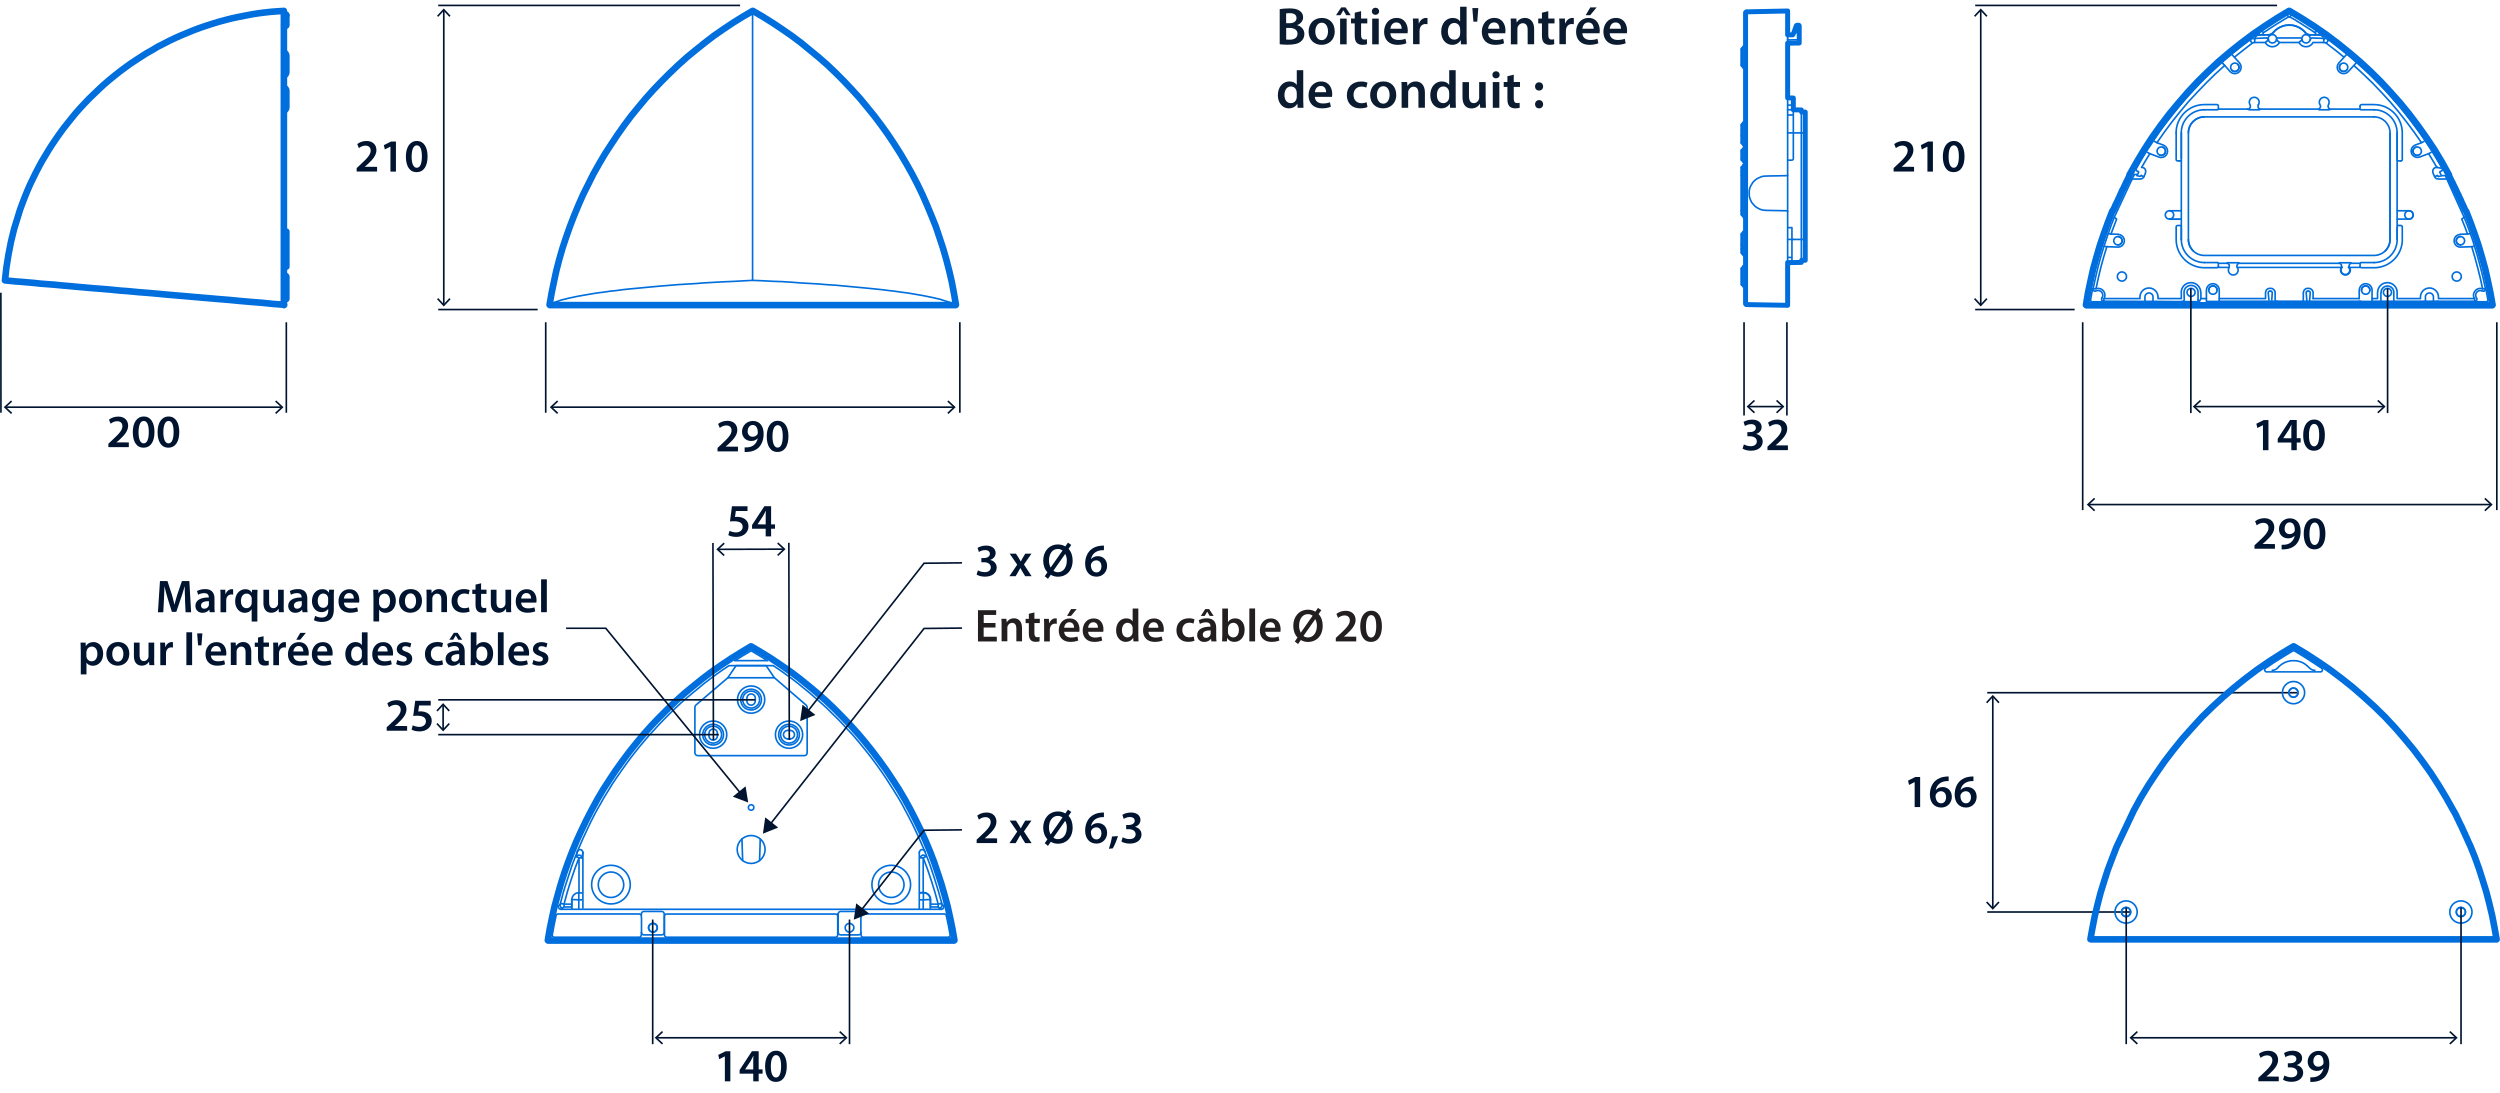 <svg xmlns="http://www.w3.org/2000/svg" id="ARTWORK" width="503.849" height="58.28mm" viewBox="0 0 377.88 165.21"><defs><style>.cls-1{stroke:#001430;stroke-miterlimit:3.86}.cls-1,.cls-2,.cls-3,.cls-4{fill:none}.cls-1,.cls-3,.cls-4{stroke-width:.25px}.cls-2,.cls-3,.cls-4{stroke-linecap:round;stroke-linejoin:round}.cls-2,.cls-4{stroke:#006edc}.cls-6{fill:#001430}.cls-7{fill:#231f20}.cls-8{fill:#0b1b30}.cls-3{stroke:#000}</style></defs><path d="M147.62 127.45v-.53l.54-.5c1.07-.99 1.58-1.54 1.58-2.14 0-.41-.22-.76-.81-.76-.4 0-.74.2-.97.38l-.25-.61c.33-.27.83-.47 1.4-.47 1.01 0 1.5.64 1.5 1.38 0 .8-.57 1.44-1.37 2.18l-.4.34 1.87.01v.71h-3.09ZM153.56 124.04l.41.64c.11.18.21.35.31.53h.02c.1-.19.2-.36.29-.54l.38-.63h.94l-1.14 1.64 1.16 1.77h-.97l-.42-.68c-.11-.18-.21-.36-.31-.55h-.01c-.1.2-.2.36-.31.55l-.39.68h-.95l1.18-1.74-1.14-1.67h.96ZM157.91 127.47l.41-.6c-.41-.43-.64-1.06-.64-1.76 0-1.43.92-2.45 2.23-2.45q.615 0 1.11.3l.4-.57.5.34-.41.6c.41.43.62 1.06.62 1.74 0 1.59-.99 2.47-2.21 2.47-.41 0-.78-.1-1.09-.3l-.43.62-.47-.38Zm2.7-3.89c-.2-.15-.43-.25-.71-.25-.88 0-1.35.8-1.35 1.76 0 .41.09.72.25 1.04h.01l1.79-2.56Zm-1.39 3.03c.18.15.4.24.68.24.85 0 1.35-.77 1.35-1.77 0-.33-.06-.67-.24-.99H161l-1.78 2.53ZM166.88 123.51c-.13 0-.27 0-.44.02-.95.11-1.41.7-1.53 1.33h.02c.22-.26.57-.44 1.02-.44.78 0 1.39.56 1.39 1.48 0 .87-.64 1.62-1.6 1.62-1.11 0-1.72-.84-1.72-1.96 0-.88.31-1.59.79-2.05.42-.39.97-.62 1.62-.67.19-.02.33-.02.43-.01v.67Zm-.4 2.45c0-.52-.29-.9-.79-.9-.32 0-.61.2-.74.47-.04.07-.06.15-.06.27.01.6.3 1.09.85 1.09.45 0 .74-.39.74-.93M167.61 128.3c.19-.53.38-1.27.47-1.85l.9-.07c-.2.66-.51 1.42-.78 1.86zM169.69 126.56c.18.11.6.28 1.04.28.66 0 .92-.37.92-.73 0-.54-.5-.77-1.03-.77h-.4v-.63h.39c.4 0 .9-.18.9-.64 0-.31-.23-.57-.73-.57-.37 0-.74.16-.93.29l-.2-.62c.26-.18.76-.35 1.31-.35.94 0 1.42.52 1.42 1.11 0 .48-.28.87-.84 1.06.55.11 1 .53 1 1.15 0 .77-.64 1.38-1.77 1.38-.55 0-1.03-.15-1.27-.32l.2-.65Z" class="cls-6"/><path d="M42.57 61.55H.83" class="cls-1"/><path d="m41.74 60.53-.17.18.91.84-.91.84.17.19 1.1-1.03zM1.66 60.53l.17.18-.91.84.91.84-.17.19-1.1-1.03zM16.37 67.6v-.53l.54-.5c1.07-.99 1.58-1.54 1.58-2.14 0-.41-.22-.76-.81-.76-.4 0-.74.2-.97.38l-.25-.61c.33-.27.83-.47 1.4-.47 1.01 0 1.5.64 1.5 1.38 0 .8-.57 1.44-1.37 2.18l-.4.34 1.87.01v.71h-3.09ZM23.34 65.29c0 1.46-.57 2.38-1.66 2.38s-1.61-.95-1.62-2.34c0-1.41.6-2.37 1.67-2.37s1.61.98 1.61 2.33m-2.41.05c0 1.11.3 1.68.78 1.68.5 0 .77-.62.77-1.71s-.25-1.68-.77-1.68c-.46 0-.78.57-.78 1.71M27.09 65.29c0 1.46-.57 2.38-1.66 2.38s-1.61-.95-1.62-2.34c0-1.41.6-2.37 1.67-2.37s1.61.98 1.61 2.33m-2.41.05c0 1.11.3 1.68.78 1.68.5 0 .77-.62.77-1.71s-.25-1.68-.77-1.68c-.46 0-.78.57-.78 1.71" class="cls-6"/><path d="m.12 44.25.01 18.14M43.27 48.71v13.68M83.38 61.55h60.8" class="cls-1"/><path d="m84.2 62.58.17-.19-.9-.84.9-.84-.17-.18-1.1 1.02zM143.35 62.58l-.17-.19.9-.84-.9-.84.17-.18 1.1 1.02zM108.45 68.24v-.53l.54-.5c1.07-.99 1.58-1.54 1.58-2.14 0-.41-.22-.76-.81-.76-.4 0-.74.2-.97.38l-.25-.61c.33-.27.83-.47 1.4-.47 1.01 0 1.5.64 1.5 1.38 0 .8-.57 1.44-1.37 2.18l-.4.34 1.87.01v.71h-3.09ZM112.55 67.63c.13.01.27 0 .48-.01.34-.03.67-.15.92-.35.29-.24.5-.58.58-1.01h-.01c-.23.25-.55.4-.99.4-.79 0-1.38-.57-1.38-1.41s.67-1.62 1.65-1.62c1.06 0 1.62.83 1.62 1.94 0 .97-.32 1.67-.79 2.12-.4.37-.95.58-1.56.62-.2.02-.39.02-.52.01v-.68Zm.45-2.44c0 .47.27.83.75.83.35 0 .6-.16.74-.38.03-.06.05-.13.05-.25 0-.62-.22-1.15-.78-1.15-.43 0-.75.39-.75.94ZM119.17 65.94c0 1.46-.57 2.38-1.66 2.38s-1.61-.95-1.62-2.34c0-1.41.6-2.37 1.67-2.37s1.61.98 1.61 2.33m-2.41.04c0 1.11.3 1.68.78 1.68.5 0 .77-.62.77-1.71s-.25-1.68-.77-1.68c-.46 0-.78.57-.78 1.71" class="cls-6"/><path d="M145.08 48.71v13.68M82.48 48.71v13.68M67.07 1.55v44.51" class="cls-1"/><path d="m66.05 2.38.18.17.84-.9.84.9.19-.17-1.03-1.1zM66.05 45.23l.18-.17.84.9.84-.9.19.17-1.03 1.1zM53.9 25.94v-.53l.54-.5c1.07-.99 1.58-1.54 1.58-2.14 0-.41-.22-.76-.81-.76-.4 0-.74.2-.97.38l-.25-.61c.33-.27.83-.47 1.4-.47 1.01 0 1.5.64 1.5 1.38 0 .8-.57 1.44-1.37 2.18l-.4.34 1.87.01v.71H53.9ZM59 22.17h-.01l-.83.42-.15-.65 1.11-.55h.72v4.55h-.83v-3.77ZM64.62 23.64c0 1.46-.57 2.38-1.66 2.38s-1.61-.95-1.62-2.34c0-1.41.6-2.37 1.67-2.37s1.61.98 1.61 2.33m-2.41.04c0 1.11.3 1.68.78 1.68.5 0 .77-.62.77-1.71s-.25-1.68-.77-1.68c-.46 0-.78.57-.78 1.71" class="cls-6"/><path d="M81.26 46.79H66.23M111.86.82H66.23M315.71 76.27h60.8" class="cls-1"/><path d="m316.53 77.29.17-.18-.9-.84.9-.84-.17-.18-1.1 1.02zM375.68 77.29l-.17-.18.9-.84-.9-.84.17-.18 1.1 1.02zM340.78 82.96v-.53l.54-.5c1.07-.99 1.58-1.54 1.58-2.14 0-.41-.22-.76-.81-.76-.4 0-.74.2-.97.38l-.25-.61c.33-.27.83-.47 1.4-.47 1.01 0 1.5.64 1.5 1.38 0 .8-.57 1.44-1.37 2.18l-.4.34 1.87.01v.71h-3.09ZM344.88 82.35c.13.01.27 0 .48-.01.34-.03.67-.15.92-.35.29-.24.5-.58.58-1.01h-.01c-.23.25-.55.4-.99.4-.79 0-1.38-.57-1.38-1.41s.67-1.62 1.65-1.62c1.06 0 1.62.83 1.62 1.94 0 .97-.32 1.67-.79 2.12-.4.37-.95.58-1.56.62-.2.02-.39.02-.52.01v-.68Zm.45-2.44c0 .47.27.83.75.83.35 0 .6-.16.74-.38.03-.06.05-.13.05-.25 0-.62-.22-1.15-.78-1.15-.43 0-.75.39-.75.94ZM351.5 80.66c0 1.46-.57 2.38-1.66 2.38s-1.61-.95-1.62-2.34c0-1.41.6-2.37 1.67-2.37s1.61.98 1.61 2.33m-2.41.04c0 1.11.3 1.68.78 1.68.5 0 .77-.62.77-1.71s-.25-1.68-.77-1.68c-.46 0-.78.57-.78 1.71" class="cls-6"/><path d="M377.41 48.71v28.4M314.81 48.71v28.4M299.4 1.55v44.51" class="cls-1"/><path d="m298.38 2.38.18.17.84-.9.84.9.18-.17-1.02-1.1zM298.38 45.23l.18-.17.84.9.84-.9.18.17-1.02 1.1zM286.23 25.94v-.53l.54-.5c1.07-.99 1.58-1.54 1.58-2.14 0-.41-.22-.76-.81-.76-.4 0-.74.2-.97.38l-.25-.61c.33-.27.83-.47 1.4-.47 1.01 0 1.5.64 1.5 1.38 0 .8-.57 1.44-1.37 2.18l-.4.34 1.87.01v.71h-3.09ZM291.33 22.17h-.01l-.83.42-.15-.65 1.11-.55h.72v4.55h-.83v-3.77ZM296.95 23.64c0 1.46-.57 2.38-1.66 2.38s-1.61-.95-1.62-2.34c0-1.41.6-2.37 1.67-2.37s1.61.98 1.61 2.33m-2.41.04c0 1.11.3 1.68.78 1.68.5 0 .77-.62.77-1.71s-.25-1.68-.77-1.68c-.46 0-.78.57-.78 1.71" class="cls-6"/><path d="M313.59 46.79h-15.03M344.19.82h-45.63" class="cls-1"/><path d="M113.75 1.65v40.73l-1.51.08-1.48.08-1.45.06-1.46.08-1.4.08-1.37.11-1.35.08-1.32.08-1.29.11-1.24.1-1.21.11-1.18.11-1.13.11-1.11.1-1.05.11-1.02.14-.97.1-.94.14-.89.11-.83.13-.81.14-.75.13-.73.13-.65.14-.62.13-.56.14-.54.13-.46.16-.43.14-.35.13-.32.17-.27.13.27-.13" class="cls-4"/><path d="m83.06 46.07.3-1.72.35-1.7.37-1.72.43-1.67.49-1.7.54-1.64.59-1.67.62-1.61.67-1.62.7-1.59.78-1.56.78-1.56.86-1.53.89-1.51.94-1.45.97-1.46 1-1.42 1.05-1.4 1.1-1.35 1.13-1.35 1.16-1.29 1.21-1.26 1.24-1.24 1.27-1.19 1.29-1.18 1.34-1.1 1.38-1.11 1.37-1.05 1.43-.99 1.45-.97 1.48-.92 1.51-.89-1.51.89M113.8 1.65h-.05M144.49 46.07v.05h-.05M83.11 46.12h-.05v-.05M83.06 46.07" class="cls-3"/><path d="m113.75 42.38 1.51.06 1.48.08 1.48.05 1.43.09 1.4.11 1.37.08 1.35.08 1.32.11 1.29.08 1.24.12 1.22.11 1.15.11 1.16.11 1.08.11 1.08.11 1.02.13.97.11.95.14.88.11.84.14.81.14.75.13.7.14.68.14.62.14.56.13.51.17.46.14.43.13.38.17.32.14.25.13" class="cls-4"/><path d="M113.81 1.66h-.04M144.45 46.12s.02 0 .03-.01c0 0 .01-.02 0-.03M83.06 46.08v.03s.02.01.03.01" class="cls-3"/><path d="M83.11 46.12h61.33l.05-.05-.3-1.72-.32-1.7-.4-1.72-.43-1.67-.49-1.7-.54-1.64-.56-1.67-.65-1.61-.67-1.62-.7-1.59-.75-1.56-.81-1.56-.86-1.53-.89-1.51-.92-1.45-.97-1.46-1.02-1.42-1.05-1.4-1.1-1.35-1.11-1.35-1.18-1.29-1.19-1.26-1.23-1.24-1.27-1.21-1.32-1.16-1.34-1.1-1.35-1.11-1.4-1.05-1.43-.99-1.45-.97-1.48-.92-1.51-.89-1.56.89 1.51-.89-1.51.89-1.48.92-1.45.97-1.43.99-1.37 1.05-1.38 1.11-1.34 1.1-1.29 1.16-1.27 1.21-1.24 1.24-1.21 1.26-1.16 1.29-1.13 1.35-1.1 1.35-1.05 1.4-1 1.42-.97 1.46-.94 1.45-.89 1.51-.86 1.53-.78 1.56-.78 1.56-.7 1.59-.67 1.62-.62 1.61-.59 1.67-.54 1.64-.49 1.7-.43 1.67-.37 1.72-.35 1.7-.3 1.72M43.14 16.54v-3.12M43.27 16.24v-2.53M43.14 13.42l-.19-.19M43.14 16.54l-.19.21M43.15 13.4q.12.12.12.3M43.27 16.26c0 .11-.04.22-.12.3M43.14 11.26V8.11M43.27 10.94V8.41M43.14 8.11l-.19-.18M43.14 11.26l-.19.19M43.15 8.1q.12.12.12.3M43.27 10.95c0 .11-.04.22-.12.3M43.27 2.3l-.02-.05-.08-.03M43.17 2.22v-.03M43.17 3.91v-.18l.08.02.02.06M43.27 3.82c0 .05-.04.09-.09.09M43.17 3.73V2.22M43.27 3.81V2.3M43.17 3.73h-.22M43.17 3.91l-.22.03M43.17 2.22h-.22" class="cls-2"/><path d="M43.18 2.22c.05 0 .09.04.09.09M42.95 2.19h.22M42.9 1.65l-1 .06-.99.08-1 .11-1 .13-.97.16-.99.19-.97.19-.97.21-.97.25-.97.26-.97.3-.94.3-.94.32-.94.35-.92.38-.91.37-.92.41-.91.43-.89.46-.89.45-.86.52-.86.48-.84.54-.83.54-.84.56-.81.59-.8.6-.78.62-.78.64-.76.65-.72.67-.73.7-.73.7-.67.7-.7.75-.65.73-.64.78-.62.78-.62.78-.59.81-.57.81-.56.83-.54.84-.51.86-.52.86-.48.89-.46.89-.43.88-.43.89-.4.92-.38.94-.35.92-.35.94-.3.97-.29.94-.3.97-.24.97-.24.97-.19.97-.19.96-.16 1-.16 1-.11.97-.11.99.78.08.81.08.86.06.92.08.94.08.99.11 1.03.08 1.07.08 1.11.11 1.16.1 1.18.11 1.24.11 1.24.11 1.29.1 1.32.11 1.37.14 1.37.1 1.43.14 1.43.11 1.48.13 1.48.14 1.53.13 1.54.13 1.56.14 1.56.13 1.59.14 1.61.13 1.65.16 1.64.14 1.64.13 1.67.17 1.67.13V1.65M42.95 46.08s0 .02-.01.03-.02.01-.03.01M42.9 46.12v-.05h.05M43.27 44.86h-.1M43.27 45.17s-.04.09-.08.09M43.19 41.71s.08.05.08.09M43.27 42.11h-.1M43.27 45.15v-.29M43.17 45.26v-.4M43.17 42.11v-.4M43.27 42.11v-.29M43.17 44.86v-2.75M43.27 42.11v2.75M42.95 41.68l.22.03M42.95 42.11h.22M42.95 44.86h.22M42.95 45.29l.22-.03M42.95 40.34l.32-.03v-5.3l-.32-.03" class="cls-2"/><path d="m110.01 102.45-4.82 4.12v.02c-.11.08-.16.2-.16.32h0v6.88h0c0 .24.19.43.42.43h16.14-.01c.23 0 .42-.19.42-.42h0v-6.9h0c0-.11-.05-.23-.15-.31l-4.8-4.14" class="cls-4"/><path d="M109.85 111.05c0-1.14-.92-2.06-2.06-2.06s-2.06.92-2.06 2.06.92 2.06 2.06 2.06 2.06-.92 2.06-2.06M121.32 111.05c0-1.14-.92-2.06-2.06-2.06s-2.06.92-2.06 2.06.92 2.06 2.06 2.06 2.06-.92 2.06-2.06" class="cls-4"/><path d="M117.69 111.05c0 .87.7 1.57 1.57 1.57s1.57-.7 1.57-1.57-.7-1.57-1.57-1.57-1.57.7-1.57 1.57M106.22 111.05c0 .87.7 1.57 1.57 1.57s1.57-.7 1.57-1.57-.7-1.57-1.57-1.57-1.57.7-1.57 1.57" class="cls-4"/><path d="M106.51 111.05c0 .71.57 1.28 1.28 1.28s1.28-.57 1.28-1.28-.57-1.28-1.28-1.28-1.28.57-1.28 1.28M117.98 111.05c0 .71.57 1.28 1.28 1.28s1.28-.57 1.28-1.28-.57-1.28-1.28-1.28-1.28.57-1.28 1.28M115.59 105.75c0-1.14-.92-2.06-2.06-2.06s-2.06.92-2.06 2.06.92 2.06 2.06 2.06 2.06-.92 2.06-2.06M119.46 111.68h-.43" class="cls-4"/><path d="M119.05 110.42c-.35 0-.63.28-.63.63s.28.63.63.63M119.03 110.39h.43M119.45 111.68c.35 0 .63-.28.63-.63s-.28-.63-.63-.63M108.43 110.84c0-.35-.28-.63-.63-.63s-.63.28-.63.63M108.43 110.82v.43M107.16 111.24c0 .35.28.63.63.63s.63-.28.63-.63M107.16 111.25v-.43M112.89 105.95v-.43M114.16 105.53c0-.35-.28-.63-.63-.63s-.63.28-.63.63M114.16 105.52v.43M112.89 105.96c0 .35.28.63.63.63s.63-.28.63-.63" class="cls-4"/><path d="M111.95 105.75c0 .87.7 1.57 1.57 1.57s1.57-.7 1.57-1.57-.7-1.57-1.57-1.57-1.57.7-1.57 1.57" class="cls-4"/><path d="M112.25 105.75c0 .71.57 1.28 1.28 1.28s1.28-.57 1.28-1.28-.57-1.28-1.28-1.28-1.28.57-1.28 1.28M113.11 122.06c0 .23.19.42.42.42s.42-.19.42-.42-.19-.42-.42-.42-.42.19-.42.42M115.64 128.41c0-1.17-.95-2.11-2.11-2.11s-2.11.95-2.11 2.11.95 2.11 2.11 2.11 2.11-.95 2.11-2.11M137.63 133.72c0-1.61-1.31-2.92-2.92-2.92s-2.92 1.31-2.92 2.92 1.31 2.92 2.92 2.92 2.92-1.31 2.92-2.92M95.26 133.72c0-1.61-1.31-2.92-2.92-2.92s-2.92 1.31-2.92 2.92 1.31 2.92 2.92 2.92 2.92-1.31 2.92-2.92" class="cls-4"/><path d="m87.27 128.7.45-1.05.46-1.05.49-1.05.48-1.03.51-1.02.54-1.02.57-1 .56-.99.62-1 .59-.97.65-.97.65-.94.67-.94.67-.92.7-.91.73-.92.73-.86.75-.89.78-.83.78-.86.78-.81.81-.81.83-.81.84-.78.86-.75.89-.75.89-.73.88-.73.92-.7.91-.67.95-.67.97-.65h6.7l.97.65.94.67.92.67.91.7.89.73.89.73.86.75.86.75.86.78.81.81.83.81.78.81.78.86.79.83.75.89.73.89.72.89.7.91.68.92.67.94.64.94.62.97.62.97.6.97.59 1 .54 1.02.53.99.54 1.05.49 1.03.48 1.05.46 1.05.46 1.05M142.24 137.45H84.79" class="cls-4"/><path d="m88.1 128.86-.03-.14-.08-.13-.1-.11-.14-.05h-.13l-.16.05-.11.08-.08.14M139.79 128.7l-.08-.11-.11-.11-.16-.05h-.14l-.13.05-.11.11-.08.13-.03.14M84.39 136.93l.27-.21M142.24 137.45h.1l.09-.03.08-.05.08-.09.05-.08.03-.08v-.19M84.39 136.93v.19l.02.08.06.08.08.09.08.05.08.03h.08M87.51 129.67h.43M87.94 129.67l-.03-.17-.1-.1-.14-.11-.16-.03-.16.03-.14.08-.08.13" class="cls-4"/><path d="m87.27 128.7-.14.8.38.17M87.94 129.67l.16-.81M84.84 136.58l.41.09M85.25 137.1v-.43M84.79 137.45l.27-.19M85.06 137.26l-.13-.03-.14-.08-.11-.13-.02-.14v-.16M84.66 136.72l.18-.14M85.06 137.26l.19-.16M86.41 136.67v.4l.02.03M86.41 136.67h-1.16M85.25 137.1h1.18M85.25 136.67l.48-1.78.54-1.75.59-1.75.65-1.72M87.51 129.67v5.25M139.54 129.67l.38-.17M139.92 129.5l-.08-.13-.13-.08-.17-.03-.16.03-.13.11-.11.1-.03.17M139.11 129.67h.43M139.54 134.92h-.29l-.08.02h-.06M139.54 134.92v-5.25M141.81 137.1v-.43M141.81 136.67l.4-.09M142.4 136.72l.27.21M142.4 136.72v.16l-.03.14-.11.13-.13.08-.14.03" class="cls-4"/><path d="m141.81 137.1.18.16.25.19M142.21 136.58l.19.14M139.54 129.67l.65 1.72.59 1.75.54 1.75.49 1.78M140.62 137.1l.03-.03v-.4M140.62 137.1h1.19M141.81 136.67h-1.16M88.1 128.86v8.4M138.95 137.4v-8.54M87.27 128.7l-.76 1.96-.67 2.02-.65 2.02-.53 2.02M142.4 136.72l-.57-2.02-.62-2.02-.67-2.02-.75-1.96M111.05 99.88c.82-.52 1.65-1.03 2.49-1.51h-.01c.84.49 1.67.99 2.49 1.51v-.02h-4.97.01ZM110.01 102.45l1.24-1.83h4.55l1.24 1.83zM96.93 138.5v-.33M126.62 138.5v-.33M100.75 141.67l-.13-.02-.08-.09-.08-.1-.03-.11v-2.85l.03-.14.08-.11.08-.05.13-.03h25.55l.11.03.11.05.08.11.02.14v2.85l-.02.11-.08.1-.11.09-.11.02zM96.96 138.8v2.12l-.03.43-.03.11-.05.1-.11.09-.1.02H83.79l-.13-.02-.11-.09-.08-.13v-.13l.27-1.46.3-1.42.05-.12.05-.06.11-.06.11-.02h12.16l.12.01.1.03.11.05.05.11.03.14z" class="cls-4"/><path d="M96.94 140.93c0 .22.18.39.39.39h-.01H100c.22 0 .39-.17.39-.39h.03l-.03-.01v-2.75h.03-.03c0-.23-.18-.4-.39-.4h-2.68.01c-.22 0-.39.17-.39.39" class="cls-4"/><path d="M99.35 140.23c0-.36-.3-.66-.66-.66s-.66.3-.66.66.3.66.66.66.66-.3.66-.66M126.62 140.92h.03M126.62 138.17h.03M87.46 134.97v.08l.02.11v.86M87.48 136.02h.49M87.94 134.97h-.48" class="cls-4"/><path d="M87.48 136.02h-.19l-.18-.03h-.57l-.05-.02h-.06M86.43 135.97v1.38M87.48 137.39v-1.37M87.46 134.97h-.19l-.19.05-.19.11-.16.14-.11.13-.11.19-.05.19-.03.19M140.62 135.97h-.05l-.06.02h-.56l-.19.03h-.22M139.54 136.02v1.31M140.62 137.33v-1.36M139.54 136.02l.03-.19v-.67l.03-.11v-.08M139.6 134.97h-.49M139.09 136.02h.45M140.62 135.97l-.03-.19-.05-.19-.11-.19-.1-.13-.17-.14-.18-.11-.19-.05h-.19M140.62 137.1v.02M86.43 137.12v-.02M139.6 134.92v.05M139.54 134.92h.06M139.11 134.97v-.03M140.65 135.97h-.03" class="cls-4"/><path d="M140.65 135.98c0-.59-.48-1.06-1.06-1.06M140.65 135.97v.7M87.46 134.92v.05M86.41 135.97h.02M86.41 136.67v-.7M94.27 133.74a1.92 1.92 0 1 0-3.841.001 1.92 1.92 0 0 0 3.841-.001M136.64 133.74a1.92 1.92 0 1 0-3.841.001 1.92 1.92 0 0 0 3.841-.001M98.68 140.89l.24-.02.19-.14.14-.16.08-.22v-.24l-.08-.21-.14-.17-.19-.1-.24-.06-.21.06-.19.1-.16.17-.09.21v.24l.09.22.16.16.19.14zM130.12 138.8v2.12l.03.43.03.11.05.1.11.09.11.02h12.84l.13-.02.11-.09.08-.13v-.13l-.27-1.46-.3-1.42-.05-.12-.05-.06-.11-.06-.11-.02h-12.16l-.11.01-.11.03-.11.05-.05.11-.03.14z" class="cls-4"/><path d="M130.14 140.93c0 .22-.18.39-.39.39h.01-2.68c-.22 0-.39-.17-.39-.39h-.03l.03-.01v-2.75h-.03.03c0-.23.18-.4.39-.4h2.68-.01c.22 0 .39.17.39.39" class="cls-4"/><path d="m128.4 140.89-.24-.02-.19-.14-.14-.16-.08-.22v-.24l.08-.21.14-.17.19-.1.24-.06.22.06.18.1.17.17.08.21v.24l-.08.22-.17.16-.18.14zM112.25 130.07l-.11-3.26M114.81 130.07l.1-3.26M346.46 2.03l-.32.54M346.14 2.57l.37.21.41.22.4.27.46.27.48.32.51.32.54.35.54.35M345.92 2.57l-.32-.54M342.21 4.88l.35-.21.35-.24.4-.27.43-.27.46-.3.51-.3.51-.32.32-.19.17-.1.21-.11M342.15 4.94l-.45-.41M341.7 4.53l-.11.19-.08.16-.03.16.03.22h.19l.1-.03h.3l-.03-.08v-.08l.03-.08.05-.05M342.15 4.94l.06-.06M346.14 2.57l.29-.57M345.65 2l.27.57" class="cls-4"/><path d="m345.92 2.57.11-.03.11.03M345.6 2.03l.05-.03M346.43 2l.03.03M350.36 4.53l-.45.41M349.91 4.94l.08.05.02.11-.02.08-.03.05h.3l.1.03h.19l.03-.16-.03-.19-.05-.19-.14-.19M349.85 4.88l.06.06" class="cls-4"/><path d="M350.55 5.26h.11l.11.03.29.21M351.14 5.8l.03-.11-.03-.11-.08-.08M351.14 5.8h.14M351.28 5.8h.19l.16.05.19.06.16.1 1.29 1 1.29 1.02 1.24 1.05 1.21 1.08 1.19 1.1 1.15 1.16 1.13 1.16 1.08 1.21 1.08 1.24 1.02 1.26 1 1.3.97 1.31.94 1.35.89 1.37.86 1.4.83 1.43.03.13-.03.17-.1.1-.14.06-.08.02-.03.06v.08M368.8 26.07l.16.32M323.01 26.45h.06l.02-.06M323.09 26.39l.17-.32M323.26 26.07v-.08l-.03-.06-.06-.02-.16-.06-.1-.1-.03-.17.05-.13.81-1.43.86-1.4.92-1.37.91-1.35.97-1.31 1.02-1.3 1.03-1.26 1.05-1.24 1.1-1.21 1.1-1.16 1.16-1.16 1.19-1.1 1.21-1.08 1.26-1.05 1.27-1.02 1.32-1 .13-.1.19-.06.16-.05h.19M340.78 5.8h.16M340.94 5.8l-.03-.11v-.11l.09-.08M341 5.5l.29-.21.14-.03h.08M342.21 5.26l-.06-.03h-.05M342.21 5.26h.08M319.32 31.86l.09-.06M321.86 26.61l-.03-.06M321.83 26.55l.03-.02.02-.08M349.8 5.26h.05l.11-.03M362.45 24.32l-.11-.11M362.67 24.32h-.22M362.67 24.32h.24M356.74 16.27v-.24M356.74 16.49v-.22M356.85 16.59l-.11-.1M352.09 16.59l.24-.1M352.33 16.49l-.19-.03-.13-.11-.09-.16-.02-.19.08-.16M351.95 15.84c.19-.31.13-.72-.15-.95a.73.73 0 0 0-.96 0c-.28.24-.34.64-.15.95M350.69 15.84l.05.11.03.1-.03.11-.03.11-.08.11-.08.05-.11.06h-.1M350.34 16.49l.24.1M352.33 16.49h4.41M352.09 16.59h-1.51M341.51 16.59l.21-.1h8.62M341.51 16.59h-1.54M335.32 16.49h4.41l.24.1M335.32 16.49l-.11.1M334.99 16.59h.22M334.99 16.59h-1.77M358.87 16.59h-1.8M356.85 16.59h.22M341.72 16.49l-.16-.03-.16-.11-.08-.16V16l.05-.16M338.2 40.44l-.06-.1-.03-.14.03-.11.06-.1.05-.08.08-.06.11-.05h.11M338.36 39.72l.19.08M354.99 40.42l.16.02M355.15 40.44l-.05-.1-.03-.14.03-.11.05-.1.06-.08.08-.06.11-.05h.1M355.32 39.72l.18.08M338.55 39.8h14.99l.16-.08M355.5 39.8h1.27M356.77 39.8l.08-.11M357.07 39.69h-.22M357.07 39.69h1.8M333.22 39.69h1.77M335.21 39.69h-.22M335.21 39.69l.11.11M335.32 39.8h1.26l.16-.08" class="cls-4"/><path d="M342.83 5.26v.03h-1.4v-.03M342.37 5.26h.46M342.29 5.26h.08M349.8 5.26h-.11M349.69 5.26h-.43M349.26 5.26l-.03.03h1.4l.03-.03M349.19 6.01c.06-.24-.03-.5-.23-.65M349.21 6.01l.02-.08.06-.08.13-.11M349.42 5.74l1.86.06M348.65 5.24a.61.61 0 0 0-.55.21c-.14.15-.19.37-.14.57M344.1 6.01c.05-.2 0-.41-.14-.57a.66.66 0 0 0-.55-.21M344.2 5.74h3.66M368.48 45.53h-9.93v.03M358.55 45.56h-.33M358.22 45.56h-1.26M356.96 45.56h-.32M344.19 45.53h-8.74v.03M335.45 45.56h-.32M335.13 45.56h-1.3M333.83 45.56h-.29M333.51 45.53v-.4M332.46 45.53l.22-.4h.83M349.64 45.13h6.97M372.46 32.83l.49 1.23.46 1.24M373.41 35.3v.03l.02.08.06.11.02.11M373.95 36.9c-.14-.42-.28-.85-.42-1.27M373.94 36.89l.03.11.03.11.03.08v.02M374.03 37.21l.48 1.59.43 1.59.4 1.62.35 1.61v.05l.03.03.03.03.03.03v.02M376.07 45.37l-.29-1.59" class="cls-4"/><path d="M373.41 35.3h-.06l-.08.03-.13.03-.16.02-.41-1.13-.46-1.13.14-.11.11-.1.08-.06.02-.02M316.39 43.62l.35-1.61.38-1.62.43-1.59.48-1.59M318.03 37.21v-.02l.03-.08.03-.11.02-.11M318.56 35.63c-.15.42-.29.84-.42 1.27M318.54 35.63l.06-.11.02-.11.03-.08v-.03M318.65 35.3h.03M318.68 35.3l.43-1.24.48-1.23M315.99 45.37l.29-1.59M316.28 43.78l.11-.16" class="cls-4"/><path d="M318.03 37.21h.03l.11.03.13.03.16.02-.48 1.57-.43 1.58-.38 1.59-.35 1.62h-.29l-.11-.03h-.03M374.29 44.97l.06.05v.03l.05.1v.14l-.05.13-.11.08-.13.03M374.11 45.53l-.03-.03v-.08l-.03-.16-.02-.13M375.16 43.95c-.28-.09-.59 0-.78.22-.19.23-.22.54-.08.8" class="cls-4"/><path d="M375.26 43.65c-.41-.14-.85-.01-1.13.32s-.32.79-.11 1.17M375.26 43.65h.3l.08-.03h.05l-.02.16-.06.11-.1.11-.14.02-.13-.05h-.03l-.05-.03M374.11 45.53l.13.08M318.03 45.13l-.02.13v.16l-.03.08v.03l-.14-.03-.1-.08-.08-.13v-.14l.05-.1M317.71 45.05l.03-.03.02-.05M318.04 45.13c.21-.37.16-.84-.11-1.17s-.72-.45-1.13-.32" class="cls-4"/><path d="M317.76 44.97a.71.71 0 0 0-.08-.8.72.72 0 0 0-.78-.22M316.39 43.62v.16l.05.11.11.11.14.02.13-.05h.03l.05-.03M317.98 45.53l-.03.03h-.05l-.03.03h-.03l-.02.02M340.11 15.84l.02.11.03.1v.11l-.05.11-.06.11-.1.05-.11.06h-.11M341.37 15.84c.19-.31.13-.72-.15-.95a.73.73 0 0 0-.96 0c-.28.24-.34.64-.15.95M353.89 40.44l.03-.1.02-.14-.02-.11-.03-.1-.08-.08-.08-.06-.11-.05h-.08M353.89 40.44l.13-.02M356.74 40.42h-1.59M356.74 40.42v-.6l.03-.02M336.93 40.44l.03-.1.02-.14-.02-.11-.03-.1-.08-.08-.08-.06-.11-.05h-.08M353.89 40.42H338.3M335.32 39.8v.62M336.82 40.42h-1.5M337.09 10.81c.35.39.96.42 1.35.07s.42-.96.07-1.35M337.09 10.81l-.81-.92M336.28 9.89l-1.45 1.32-1.37 1.35-1.35 1.4-1.32 1.42-1.24 1.48-1.23 1.54-1.16 1.56-1.13 1.61M326.03 21.57l1.02.38M326.34 23.74a.95.95 0 0 0 1.23-.55.95.95 0 0 0-.55-1.23M326.35 23.75l-1.4-.53M324.97 23.22c-.43.68-.84 1.37-1.24 2.07M324.28 26.2l.05-.21v-.22l-.08-.19-.13-.16-.19-.08-.22-.05M324.28 26.2l-.22.51M323.47 27.06l.19-.02.16-.06.14-.13.1-.14M323.47 27.06h-.97M319.08 35.38l.43-1.13.43-1.13-.35-.29 2.64-5.66M319.08 35.38l1.11.03M320.11 37.35c.53.02.97-.39.99-.92s-.39-.97-.92-.99M320.11 37.35l-1.65-.06M318.03 45.13h5.44v-.24M326.19 44.9c0-.75-.61-1.36-1.36-1.36s-1.36.61-1.36 1.36M326.2 44.89v.24h3.52v-.92M332.65 44.2c0-.81-.66-1.47-1.47-1.47s-1.47.66-1.47 1.47M332.68 44.21v.92M333.51 45.13v-1.29M335.45 43.85a.96.96 0 0 0-1.92 0M335.45 43.84v1.29h7v-.89M343.07 43.59l-.19.03-.19.11-.13.13-.08.19-.03.19M343.07 43.59h.19M343.9 44.24l-.02-.19-.11-.19-.14-.13-.16-.11-.21-.03M343.9 44.24v1.29M343.9 45.53h4.26M348.16 45.53v-1.29M348.8 43.59l-.19.03-.19.11-.13.13-.08.19-.05.19M348.8 43.59h.19M349.64 44.24l-.03-.19-.11-.19-.13-.13-.19-.11-.19-.03M349.64 44.24v.89M356.61 45.13v-1.29M358.55 43.85a.96.96 0 0 0-1.92 0M358.55 43.84v1.29h.83v-.92M362.34 44.2c0-.81-.66-1.47-1.47-1.47s-1.47.66-1.47 1.47M362.34 44.21v.92h3.53v-.24M368.59 44.9c0-.75-.61-1.36-1.36-1.36s-1.36.61-1.36 1.36M368.59 44.89v.24h5.44M375.26 43.65l-.35-1.62-.4-1.59-.43-1.58-.46-1.57M373.62 37.29l-1.67.06M371.88 35.44c-.53.02-.94.46-.92.99s.46.94.99.92M371.9 35.41l1.08-.03M369.77 27.06h-1.18M368.02 26.71l.08.14.14.13.19.06.16.02M368.02 26.71l-.24-.51M368.35 25.29l-.22.05-.19.08-.13.16-.08.19v.22l.05.21M368.33 25.29c-.4-.7-.81-1.39-1.24-2.07M367.11 23.22l-1.4.53M365.03 21.96a.954.954 0 0 0 .68 1.78M365.03 21.95l1-.38M366.03 21.57l-1.13-1.61-1.16-1.56-1.21-1.54-1.26-1.48-1.3-1.42-1.34-1.4-1.4-1.35-1.43-1.32M356.21 9.44l-1.24 1.37M353.54 9.53a.96.96 0 0 0 .07 1.35c.39.35 1 .32 1.35-.07M353.54 9.51l1.16-1.28M354.32 8.65 353 7.58l-1.37-1.05-.19-.09-.19-.02M351.25 6.42h-1.61M347.51 6.42c.21.4.62.64 1.06.64.45 0 .86-.25 1.06-.64M347.54 6.42h-2.99M342.42 6.42c.21.4.62.64 1.06.64.45 0 .86-.25 1.06-.64M342.45 6.42h-1.64M340.81 6.42l-.19.02-.19.09-1.35 1.05-1.34 1.07M337.42 8.3l1.1 1.21M329.39 24.32h-.24M328.94 24.1l.02.11.08.08.11.03M328.94 24.1v-4.01" class="cls-4"/><path d="M333.2 15.81c-2.36 0-4.27 1.91-4.27 4.27M333.22 15.81h1.88M335.32 16.03l-.03-.11-.08-.08-.11-.03M335.32 16.03v.24M356.96 15.81l-.11.03-.08.08-.03.11M356.96 15.81h1.91M363.12 20.08c0-2.36-1.91-4.27-4.27-4.27M363.12 20.09v4.01M362.91 24.32l.11-.03.08-.08.02-.11M362.67 34.09h.24M363.12 34.31l-.02-.11-.08-.08-.11-.03M363.12 34.31v1.88M358.86 40.47c2.36 0 4.27-1.91 4.27-4.27M358.87 40.47h-1.91M356.74 40.28l.03.08.08.08.11.03M335.1 40.47l.11-.03.08-.08.03-.08M335.1 40.47h-1.88M328.94 36.2c0 2.36 1.91 4.27 4.27 4.27M328.94 36.19v-1.88M329.15 34.09l-.11.03-.08.08-.02.11M329.39 34.09h-.24M320.05 41.8c0 .38.31.69.69.69s.69-.31.69-.69-.31-.69-.69-.69-.69.31-.69.69M370.66 41.8c0 .38.31.69.69.69s.69-.31.69-.69-.31-.69-.69-.69-.69.31-.69.69M374.03 37.21H374l-.08.03-.14.03-.16.02M374.11 45.53h-5.71M325.89 45.56l-7.91-.03M318.68 35.3h.03l.08.03.13.03.16.02M351.63 6.53l.24-.33M340.43 6.53l-.24-.33M324.95 23.22l-.13-.06-.11-.08-.11-.03-.03-.02M329.39 34.09h.22M351.87 6.2l.03-.11M367.48 23.03l-.02.02-.08.03-.14.08M368.35 25.29h.02M368.37 25.29l.16.05.17.03.13.03h.19M362.45 34.09h.22M376.07 45.37v.08l-.03.08-.08.06-.1.02M315.99 45.37v.08l.05.08.08.06.06.02h.02M335.32 16.27v.22M329.61 34.09l.11.11M329.72 34.41v1.78" class="cls-4"/><path d="M329.72 36.2c0 1.93 1.56 3.49 3.49 3.49M329.72 20.09V24M333.2 16.59c-1.93 0-3.49 1.56-3.49 3.49M362.34 20.08c0-1.93-1.56-3.49-3.49-3.49M362.34 24v-3.91M362.34 36.19v-1.78M358.86 39.69c1.93 0 3.49-1.56 3.49-3.49M325.89 45.56l6.53.05M344.12 6.01v.03M342.87 6.01c.07.29.32.49.62.49s.55-.2.62-.49" class="cls-4"/><path d="m342.88 6.01-.03.03-.08.08M344.2 6.12l-.08-.08M349.21 6.04v-.03M347.96 6.01c.07.29.32.49.62.49.29 0 .55-.2.62-.49" class="cls-4"/><path d="m347.97 6.01-.03.03-.08.08M362.34 34.2l.11-.11M329.72 24.21l-.11.11M329.61 24.32h-.22M329.72 34.41v-.21M329.72 36.19v-16.1h0M329.72 24.21V24M362.34 24v.21M362.34 20.09v16.1h0M362.34 34.2v.21M332.25 45.32l.02.1.08.08.11.03M342.85 44.24l.11 1.13M342.85 44.24l.03-.11.08-.08.11-.03M343.39 45.37l.08-1.13M343.26 44.02l.1.03.08.08.03.11M348.59 44.24l.1 1.13M348.59 44.24l.02-.11.08-.08.11-.03M349.12 45.37l.09-1.13M348.99 44.02l.11.03.08.08.03.11M348.16 45.53h8.64M335.99 9.59v-.02M340.19 6.2l-.03-.11M340.81 5.99l-.03-.08v-.03M368.59 26.66l-.11-.05-.08-.08M375.86 45.61h-1.62M359.92 44.2a.96.96 0 0 1 1.92 0v1.31M359.89 45.48v-1.27M317.82 45.61h-1.62M376.77 46.1l-.03.05h-.02M315.37 46.15h-.06v-.05M351.25 5.99l.03-.11" class="cls-4"/><path d="M360.27 44.2c0 .33.27.61.61.61.33 0 .61-.27.61-.61 0-.33-.27-.61-.61-.61-.33 0-.61.27-.61.61M330.58 44.2c0 .33.27.61.61.61.33 0 .61-.27.61-.61 0-.33-.27-.61-.61-.61-.33 0-.61.27-.61.61" class="cls-4"/><path d="M332.25 44.2a1.06 1.06 0 0 0-2.12 0l.03 1.12-.03.11-.08.08-.27.07M332.25 45.32v-1.11M366.62 44.89v.56zM367.83 45.42v.03-.56zM367.83 44.9c0-.33-.27-.61-.61-.61s-.61.27-.61.61M324.22 45.53v-.63c0-.33.27-.61.61-.61s.61.27.61.61v.63M323.01 26.55l.46.11M323.66 26.53l-.08.08-.11.05" class="cls-4"/><path d="M370.2 26.61v.02l.03.03.03.08.05.11.05.11.06.13.08.16.08.16.11.19.11.22.08.21.13.22.11.24.11.22.1.24.11.24.14.24.1.25.11.24.11.21.11.25.08.21.1.19.09.19.08.19.08.16.05.13.05.11.06.11.03.08.02.03v.02l.14.16.67 1.73.62 1.72.59 1.75.51 1.75.49 1.78.4 1.8.38 1.8.32 1.81-.05.05h-61.35l-.06-.05.3-1.81.38-1.8.4-1.8.49-1.78.51-1.75.59-1.75.62-1.72.67-1.73.03-.08.02-.02.09-.06.02-.02v-.03l.06-.08.02-.11.06-.11.08-.13.05-.16.08-.19.11-.19.08-.19.11-.21.11-.25.1-.21.11-.24.11-.25.11-.24.1-.24.11-.24.14-.22.1-.24.11-.22.11-.21.08-.22.11-.19.08-.16.08-.16.05-.13.08-.11.03-.11.03-.08.03-.03v-.02l.02-.16 1.08-1.92 1.13-1.88 1.18-1.83 1.27-1.78 1.32-1.75 1.4-1.69 1.42-1.64 1.51-1.62 1.56-1.53 1.59-1.49 1.67-1.42 1.72-1.37 1.75-1.32 1.81-1.24 1.83-1.19L346 1.65h.06l1.88 1.13 1.86 1.19 1.8 1.24 1.75 1.32 1.7 1.37 1.67 1.42 1.61 1.49 1.54 1.53 1.5 1.62 1.46 1.64 1.37 1.69 1.32 1.75 1.26 1.78 1.22 1.83 1.13 1.88 1.05 1.92" class="cls-2"/><path d="m370.2 26.61.03-.06M348.99 44.02h-.19M343.26 44.02h-.19M333.2 17.67c-1.33 0-2.41 1.08-2.41 2.41M330.79 20.09v16.1M330.79 36.2c0 .64.25 1.25.7 1.7M360.56 37.91c.45-.45.7-1.06.7-1.7M361.27 36.19v-16.1M361.27 20.08c0-1.33-1.08-2.41-2.41-2.41M372.65 31.8l.08.06M370.18 26.45l.05.08v.02M372.73 31.86l.03.02.03.08M346.97 3.94l-.24-.08-.22-.03-.48-.02-.46.02-.24.03-.24.08M343.63 4.91" class="cls-4"/><path d="M348.45 4.89c-.6-.71-1.48-1.11-2.41-1.11s-1.81.41-2.41 1.11M348.45 4.91h-.03" class="cls-4"/><path d="m348.45 4.91-.32-.32-.35-.27-.4-.22-.41-.16M343.63 4.91l.3-.32.35-.27.4-.22.41-.16M349.26 5.26h-.16l-.11-.03-.24-.08M342.83 5.26h.13l.11-.03.24-.08M348.45 4.91l.14.13.16.11M343.63 4.91l-.16.13-.16.11" class="cls-4"/><path d="m342.83 5.29.21-.03.22-.08.21-.11.16-.16M348.42 4.91l.17.16.21.11.22.08.21.03M343.1 5.36c-.2.15-.29.41-.23.65M340.94 5.8l1.72-.06" class="cls-4"/><path d="m342.88 6.01-.05-.08-.06-.08-.11-.11M341.29 5.31l.14-.02M350.63 5.29l.14.02v-.02M335.45 45.13v.4M358.55 45.13v.4M368.02 26.71l.38-.18M368.37 25.29l-.02.03v-.03M366.03 21.57l.13-.08.14-.05.08-.06h.03M351.25 6.42v-.43M347.86 6.12l-.03.03-.08.05-.11.08-.1.14M342.77 6.12l-.03.03-.08.05-.1.08-.11.14M344.2 6.12l.03.03.08.05.1.08.14.14M340.81 6.42v-.43M336.28 9.89l-.1-.11-.11-.11-.05-.05-.03-.03M325.65 21.38h.03l.11.06.1.05.14.08M323.66 26.53l.4.18M351.9 6.09l.08-.08M351.28 5.88V5.8M340.78 5.88V5.8M340.16 6.09l-.05-.08M322.58 26.39l.41-.03M348.96 5.37l-.13-.11-.19-.03M343.42 5.23l-.16.03-.17.11M364.15 33.12h-1.78M364.15 31.86h-1.81zM364.13 33.12c.35 0 .63-.28.63-.63s-.28-.63-.63-.63" class="cls-4"/><path d="M364.13 33.12c.35 0 .63-.28.63-.63s-.28-.63-.63-.63-.63.28-.63.63.28.63.63.63M365.14 22.26c-.33.13-.49.49-.36.82s.49.49.82.36" class="cls-4"/><path d="M365.6 23.44c.33-.13.49-.49.36-.82s-.49-.49-.82-.36-.49.49-.36.82.49.49.82.36M320.12 37.02c.35.01.64-.26.65-.61a.63.63 0 0 0-.61-.65" class="cls-4"/><path d="M320.12 37.02c.35.01.64-.26.65-.61s-.26-.64-.61-.65-.64.26-.65.61.26.64.61.65M327.94 33.11v.03h1.45l.29-.03zM327.94 31.86h1.71z" class="cls-4"/><path d="M327.93 33.12c.35 0 .63-.28.63-.63s-.28-.63-.63-.63-.63.28-.63.63.28.63.63.63M326.46 23.44c.33.13.69-.04.82-.36a.635.635 0 0 0-.36-.82" class="cls-4"/><path d="M326.46 23.44c.33.13.69-.04.82-.36a.635.635 0 0 0-.36-.82.635.635 0 0 0-.82.36c-.13.33.04.69.36.82M338.28 9.75c-.23-.26-.63-.28-.89-.05s-.28.63-.05.89.63.28.89.05.28-.63.05-.89" class="cls-4"/><path d="M337.34 10.6c.23.26.63.28.89.05s.28-.63.05-.89M358.22 43.85c0-.35-.28-.63-.63-.63s-.63.28-.63.63" class="cls-4"/><path d="M356.96 43.85c0 .35.28.63.63.63s.63-.28.63-.63-.28-.63-.63-.63-.63.28-.63.63M335.13 43.85c0-.35-.28-.63-.63-.63s-.63.28-.63.63" class="cls-4"/><path d="M335.13 43.85c0-.35-.28-.63-.63-.63s-.63.28-.63.63.28.63.63.63.63-.28.63-.63M353.78 9.75c-.23.26-.21.66.05.89s.66.21.89-.05.21-.66-.05-.89a.63.63 0 0 0-.89.05" class="cls-4"/><path d="M353.78 9.75c-.23.26-.21.66.05.89s.66.21.89-.05M336.88 40.52l.05-.08M336.9 40.51c-.15.31-.06.68.21.9s.65.22.92 0 .36-.59.21-.9M338.22 40.52l-.02-.08M371.89 35.76c-.35.01-.62.31-.61.65s.31.62.65.61" class="cls-4"/><path d="M371.93 37.02c.35-.01.62-.31.61-.65s-.31-.62-.65-.61-.62.31-.61.65.31.62.65.61M353.84 40.52l.05-.08M353.86 40.51c-.15.31-.06.68.21.9s.65.22.92 0 .36-.59.21-.9M355.18 40.52l-.03-.08M346.06 3.81h-.03" class="cls-4"/><path d="M354.03 40.39a.658.658 0 0 0 .95.91c.26-.25.27-.65.03-.91M355.32 39.72h-1.62M338.36 39.72h-1.62M361.27 36.19v-16.1M358.86 38.61c1.33 0 2.41-1.08 2.41-2.41M333.22 38.61h25.65M330.79 36.2c0 1.33 1.08 2.41 2.41 2.41M333.2 17.67c-1.33 0-2.41 1.08-2.41 2.41M358.87 17.67h-25.65M370.26 26.61v.02l.02.03" class="cls-4"/><path d="m370.26 26.61.02.02v.03M370.28 26.66l-.02.08M370.26 26.61l-.06-.03M372.46 32.83l-2.84-6.3-.5.03-.53.12M372.54 31.51l.03.02.03.03" class="cls-4"/><path d="M372.54 31.51h.03l.03.05M372.6 31.56l-.03.05M372.54 31.51l-.05-.03M322.58 26.45l-.02.02-.03.11-.08.13-.08.17-.06.16-.05.08-.03.05M322.58 26.39l-.02.06-.06.08-.05.16-.08.16-.08.16-.06.11-.02.05M322.23 27.17h-.02M322.58 26.39v.06M322.58 26.39v.03M270.21 4.98v21.47M270.21 46.1V31.96M270.21 31.96l-.03-.08-.08-.02M266.93 31.8l3.17.06M266.93 31.8l-.25-.02-.26-.03-.27-.08-.25-.11-.21-.11-.22-.13-.21-.16-.16-.19-.17-.19-.16-.19-.1-.21-.11-.25-.08-.21-.06-.24-.02-.25v-.48l.02-.24.06-.22.08-.24.11-.22.13-.21.13-.22.17-.19.18-.16.19-.16.22-.13.24-.11.24-.11.25-.08.26-.03.25-.02M266.93 26.61l3.17-.06M270.1 26.55l.08-.02.03-.08M272.27 39.66s.07-.03.07-.07M271.07 16.59v-.7M270.21 15.89h.86M271.07 16.59V24M263.45 21.9v-1.13M263.24 21.68v-1.1M263.45 24.43v-1.97M263.24 24.24v-1.59M263.45 25.67v-.68M263.24 25.88v-.67M263.45 37.29v-2.2M263.24 37.11V35.3M263.24 20.58v-1.81M263.45 20.77v-2.21M263.18 36.94v-1.5M263.18 20.42v-1.51M270.21 6.04l1.64-.03h.11M270.86 24.21h-.65M270.21 38.91h.65M271.07 36.19h1.21v-16.1h-1.21M270.86 24.21l.1-.03.09-.08.02-.1M263.45 10.19V7.12M263.24 9.97V7.31M263.18 9.84V7.47M263.24 43.14V40.5M263.45 43.35v-3.07M263.18 43v-2.37M263.45 32.74l-.21-.21M263.24 25.88l.21-.21M263.24 25.88v.67h.21v-.88M263.24 26.55v5.31h.21v-5.31M263.45 32.74v-.88M263.24 32.53v-.67M263.18 32.39v-6.37M263.24 37.11v.51h.21v-.33M263.24 38.32l.21.19M263.45 38.51v-.89M263.24 38.32v-.7M263.18 38.16v-1.22M263.18 21.55v-1.13M263.18 26.02v-.68M263.18 24.08v-1.27M270.21 36.19h.65v-1.78h-.65M270.86 38.91v-2.72M270.21 17.4l.78-.03M272.28 39.66v-3.47M272.28 20.09v-3.47M271.85 4.91h-.62M270.86 38.91v.77M263.45 25.66s.06-.09.06-.14M263.45 26.55h.06M263.45 31.86h.06M263.51 32.89c0-.05-.02-.1-.06-.14" class="cls-4"/><path d="M263.27 25.89s-.06.09-.06.14M263.18 26.55h.06M263.18 31.86h.06M263.21 32.38c0 .05.02.1.06.14M263.45 37.62h.06M263.51 38.65c0-.05-.02-.1-.06-.14M263.18 37.62h.06M263.21 38.17c0 .05.02.1.06.14M270.21 20.09h.86M270.86 36.19h.21M272.28 20.09h.06M272.28 36.19h.06M270.21 5.88v.16M271.07 15.89v-1.07M263.24 21.68l.21.22M263.24 22.65l.21-.19M263.24 24.24l.21.19M263.24 25.21l.21-.22M263.24 35.3l.21-.21M263.24 37.11l.21.18M263.24 18.77l.21-.21M263.24 20.58l.21.19M263.24 7.31l.21-.19M263.24 9.97l.21.22M263.24 40.5l.21-.22" class="cls-4"/><path d="m263.59 43.14.21.21" class="cls-3"/><path d="M263.51 10.33c0-.05-.02-.1-.06-.14M263.45 7.11s.06-.09.06-.14M263.27 7.31s-.06.09-.06.14M263.21 9.82c0 .05.02.1.06.14M263.27 40.5s-.06.09-.06.14M263.56 42.99c0 .05.02.1.06.14" class="cls-4"/><path d="M263.86 43.5c0-.05-.02-.1-.06-.14" class="cls-3"/><path d="M263.45 40.28s.06-.09.06-.14M263.51 37.44c0-.05-.02-.1-.06-.14M263.45 35.08s.06-.09.06-.14M263.27 35.31s-.06.09-.06.14M263.21 36.96c0 .05.02.1.06.14M263.27 18.78s-.06.09-.06.14M263.21 20.43c0 .05.02.1.06.14M263.51 20.91c0-.05-.02-.1-.06-.14M263.45 18.55s.06-.09.06-.14M263.45 24.99s.06-.09.06-.14M263.27 25.21s-.06.09-.06.14M263.51 22.04c0-.05-.02-.1-.06-.14M263.51 24.57c0-.05-.02-.1-.06-.14M263.45 22.46s.06-.09.06-.14M263.21 21.53c0 .05.02.1.06.14M263.21 24.09c0 .05.02.1.06.14M263.27 22.66s-.06.09-.06.14M272.88 36.19h-.54M272.88 20.09h-.54M270.99 16.59h-.78" class="cls-4"/><path d="m270.21 14.79.86.03v1.78l1.21.02.05.32h.54v22.4h-.54l-.05.32-1.21.03h-.86v6.46l-6.25-.11-.11-.11V1.9l.11-.11 6.25-.13v3.61h.75l.03-.03.05-.08.11-.24.35-.97.03-.08.05-.03.11-.03h.18c.05 0 .09.04.09.09v2.6l-1.75.03z" style="fill:none;stroke-linecap:round;stroke-linejoin:round;stroke:#006edc;stroke-width:.75px"/><path d="M270.21 31.94v-5.47z" class="cls-4"/><path d="M144.2 142.18H82.85l-.05-.05.29-1.72.35-1.7.38-1.72.46-1.67.48-1.7.52-1.64.59-1.67.62-1.61.67-1.62.73-1.59.75-1.56.81-1.56.83-1.53.89-1.51.94-1.45.97-1.46L94.1 115l1.05-1.4 1.08-1.35 1.13-1.35 1.16-1.29 1.21-1.26 1.24-1.24 1.26-1.21 1.3-1.16 1.34-1.1 1.38-1.11 1.4-1.05 1.42-.99 1.46-.97 1.48-.92 1.48-.89h.05l1.51.89 1.48.92 1.45.97 1.43.99 1.4 1.05 1.37 1.11 1.32 1.1 1.32 1.16 1.27 1.21 1.23 1.24 1.21 1.26 1.16 1.29 1.13 1.35 1.08 1.35 1.05 1.4 1.02 1.42.97 1.46.94 1.45.89 1.51.84 1.53.8 1.56.76 1.56.72 1.59.68 1.62.62 1.61.56 1.67.54 1.64.49 1.7.45 1.67.38 1.72.35 1.7.3 1.72z" class="cls-2"/><path d="M99.22 156.87h28.61" class="cls-1"/><path d="m100.05 157.89.17-.18-.9-.84.9-.84-.17-.18-1.1 1.02zM127 157.89l-.17-.18.91-.84-.91-.84.17-.18 1.1 1.02zM109.55 159.69h-.01l-.83.42-.15-.65 1.11-.55h.72v4.55h-.83v-3.77ZM113.85 163.46v-1.16h-2.06v-.56l1.86-2.84h1.02v2.75h.59v.65h-.59v1.16h-.81Zm0-1.8v-1.24c0-.26 0-.52.03-.79h-.03c-.14.29-.26.52-.4.77l-.83 1.25 1.24.01ZM118.92 161.16c0 1.46-.57 2.38-1.66 2.38s-1.61-.95-1.62-2.34c0-1.42.6-2.37 1.67-2.37s1.61.98 1.61 2.33m-2.41.04c0 1.11.3 1.68.78 1.68.5 0 .77-.62.77-1.71s-.25-1.68-.77-1.68c-.46 0-.78.57-.78 1.71" class="cls-6"/><path d="M128.4 139v18.84M98.65 139v18.84M331.72 61.46h28.61" class="cls-1"/><path d="m332.55 62.48.17-.18-.9-.84.9-.84-.17-.18-1.1 1.02zM359.5 62.48l-.17-.18.91-.84-.91-.84.17-.18 1.1 1.02zM342.05 64.28h-.01l-.83.42-.15-.65 1.11-.55h.72v4.55h-.83v-3.77ZM346.35 68.05v-1.16h-2.06v-.56l1.86-2.84h1.02v2.75h.59v.65h-.59v1.16h-.81Zm0-1.8v-1.24c0-.26 0-.52.03-.79h-.03c-.14.29-.26.52-.4.77l-.83 1.25 1.24.01ZM351.42 65.75c0 1.46-.57 2.38-1.66 2.38s-1.61-.95-1.62-2.34c0-1.41.6-2.37 1.67-2.37s1.61.98 1.61 2.33m-2.41.04c0 1.11.3 1.68.78 1.68.5 0 .77-.62.77-1.71s-.25-1.68-.77-1.68c-.46 0-.78.57-.78 1.71" class="cls-6"/><path d="M360.9 43.59v18.85M331.16 43.59v18.85M264.28 61.46h5.17" class="cls-1"/><path d="m265.11 62.48.17-.18-.91-.84.91-.84-.17-.18-1.1 1.02zM268.62 62.48l-.17-.18.9-.84-.9-.84.17-.18 1.1 1.02zM263.59 67.17c.18.11.6.28 1.04.28.66 0 .92-.37.92-.73 0-.54-.5-.77-1.03-.77h-.4v-.63h.39c.4 0 .9-.18.9-.64 0-.31-.23-.57-.73-.57-.37 0-.74.16-.93.29l-.2-.62c.26-.18.76-.35 1.31-.35.94 0 1.42.52 1.42 1.11 0 .48-.28.87-.84 1.06.55.11 1 .53 1 1.15 0 .77-.64 1.38-1.77 1.38-.55 0-1.03-.15-1.27-.32l.2-.65ZM267.16 68.05v-.53l.54-.5c1.07-.99 1.58-1.54 1.58-2.14 0-.41-.22-.76-.81-.76-.4 0-.74.2-.97.38l-.25-.61c.33-.27.83-.47 1.4-.47 1.01 0 1.5.64 1.5 1.38 0 .8-.57 1.44-1.37 2.18l-.4.34 1.87.01v.71h-3.09Z" class="cls-6"/><path d="M270.1 48.71v14.1M263.62 48.71v14.1M301.22 105.32v31.94" class="cls-1"/><path d="m300.2 106.14.18.17.84-.9.84.9.18-.17-1.02-1.1zM300.2 136.43l.18-.17.84.9.84-.9.18.17-1.02 1.1zM289.4 118.23h-.01l-.83.42-.15-.65 1.11-.55h.72V122h-.83v-3.77ZM294.57 118.06c-.13 0-.27 0-.44.02-.95.11-1.41.7-1.53 1.33h.02c.22-.26.57-.44 1.02-.44.78 0 1.39.56 1.39 1.48 0 .87-.64 1.62-1.6 1.62-1.11 0-1.72-.84-1.72-1.96 0-.88.31-1.59.79-2.05.42-.39.97-.62 1.62-.67.19-.02.33-.02.43-.01v.67Zm-.41 2.44c0-.52-.29-.9-.79-.9-.32 0-.61.2-.74.47-.04.07-.06.15-.06.27.01.6.3 1.09.85 1.09.45 0 .74-.39.74-.93M298.32 118.06c-.13 0-.27 0-.44.02-.95.11-1.41.7-1.53 1.33h.02c.22-.26.57-.44 1.02-.44.78 0 1.39.56 1.39 1.48 0 .87-.64 1.62-1.6 1.62-1.11 0-1.72-.84-1.72-1.96 0-.88.31-1.59.79-2.05.42-.39.97-.62 1.62-.67.19-.02.33-.02.43-.01v.67Zm-.4 2.44c0-.52-.29-.9-.79-.9-.32 0-.61.2-.74.47-.04.07-.06.15-.06.27.01.6.3 1.09.85 1.09.45 0 .74-.39.74-.93" class="cls-6"/><path d="M322.06 137.86h-21.68M347.36 104.71h-46.98" class="cls-1"/><path d="M346.66 97.71h.06M372.67 137.86c0-.38-.31-.69-.69-.69s-.69.31-.69.69.31.69.69.69.69-.31.69-.69M322.06 137.86c0-.38-.31-.69-.69-.69s-.69.31-.69.69.31.69.69.69.69-.31.69-.69M347.36 104.7c0-.38-.31-.69-.69-.69s-.69.31-.69.69.31.69.69.69.69-.31.69-.69M342.47 101l1.31-.89 1.38-.86 1.37-.84.08-.02h.16l.08.02 1.38.84 1.34.86 1.35.89.05.05.06.11.02.08-.02.11-.03.08-.08.08-.08.05h-.11M350.73 101.56h-8.1M342.63 101.56h-.08l-.11-.05-.06-.08-.05-.08-.03-.11.03-.08.05-.11.09-.05" class="cls-4"/><path d="M319.69 137.86c0 .93.75 1.68 1.68 1.68s1.68-.75 1.68-1.68-.75-1.68-1.68-1.68-1.68.75-1.68 1.68M370.3 137.86c0 .93.75 1.68 1.68 1.68s1.68-.75 1.68-1.68-.75-1.68-1.68-1.68-1.68.75-1.68 1.68M345 104.7c0 .93.75 1.68 1.68 1.68s1.68-.75 1.68-1.68-.75-1.68-1.68-1.68-1.68.75-1.68 1.68" class="cls-4"/><path d="m315.98 141.97.29-1.62.35-1.8.43-1.8.46-1.78.54-1.75.56-1.75.65-1.72.67-1.73 2.61-5.51 1.05-1.92 1.14-1.88 1.21-1.83 1.24-1.78 1.34-1.75 1.37-1.69 1.46-1.64 1.48-1.62 1.56-1.53 1.61-1.48 1.67-1.43 1.7-1.37 1.75-1.32 1.8-1.24 1.86-1.19 1.88-1.13h.06l1.88 1.13 1.83 1.19 1.81 1.24 1.75 1.32 1.72 1.37 1.64 1.43 1.62 1.48 1.56 1.53 1.51 1.62 1.42 1.64 1.4 1.69 1.32 1.75 1.27 1.78 1.18 1.83 1.13 1.88 1.08 1.92.16.26.05.1.08.14.08.16.09.17.08.19.11.22.1.21.11.22.11.25.11.22.13.24.11.25.11.24.11.25.11.24.11.22.1.25.11.21.08.19.09.19.08.2.08.16.05.13.06.11.05.11.1.21.7 1.73.62 1.72.56 1.75.54 1.75.46 1.78.43 1.81.35 1.8.32 1.81h-61.19z" class="cls-2"/><path d="M347.36 104.7c0-.38-.31-.69-.69-.69s-.69.31-.69.69.31.69.69.69.69-.31.69-.69M322.06 137.86c0-.38-.31-.69-.69-.69s-.69.31-.69.69.31.69.69.69.69-.31.69-.69M372.67 137.86c0-.38-.31-.69-.69-.69s-.69.31-.69.69.31.69.69.69.69-.31.69-.69M345.75 100l.21-.05.25-.06.45-.02M347.63 100l-.24-.05-.21-.06-.49-.02M344.27 100.97l.32-.32.35-.27.38-.22.43-.16M349.09 100.97l-.33-.32-.35-.27-.37-.22-.41-.16M343.46 101.32h.14l.13-.03.22-.08M349.9 101.32h-.14l-.13-.03-.22-.08M344.27 100.97l-.14.13-.18.11M349.09 100.97l.16.13.16.11M346.66 99.87h.03" class="cls-4"/><path d="M322.16 156.87h49.06" class="cls-1"/><path d="m322.99 157.89.17-.18-.9-.84.9-.84-.17-.18-1.1 1.02zM370.39 157.89l-.17-.18.9-.84-.9-.84.17-.18 1.1 1.02zM341.36 163.46v-.53l.54-.5c1.07-.99 1.58-1.54 1.58-2.14 0-.41-.22-.76-.81-.76-.4 0-.74.2-.97.38l-.25-.61c.33-.27.83-.47 1.4-.47 1.01 0 1.5.64 1.5 1.38 0 .8-.57 1.44-1.37 2.18l-.4.34 1.87.01v.71h-3.09ZM345.29 162.57c.18.11.6.28 1.04.28.66 0 .92-.37.92-.73 0-.54-.5-.77-1.03-.77h-.4v-.63h.39c.4 0 .9-.18.9-.64 0-.31-.23-.57-.73-.57-.37 0-.74.16-.93.29l-.2-.62c.26-.18.76-.35 1.31-.35.94 0 1.42.52 1.42 1.11 0 .48-.28.87-.84 1.06.55.11 1 .53 1 1.15 0 .77-.64 1.38-1.77 1.38-.55 0-1.03-.15-1.27-.32l.2-.65ZM349.22 162.85c.13.01.27 0 .48-.01.34-.03.67-.15.92-.35.29-.24.5-.58.58-1.01h-.01c-.23.25-.55.4-.99.4-.79 0-1.38-.57-1.38-1.41s.67-1.62 1.65-1.62c1.06 0 1.62.83 1.62 1.94 0 .97-.32 1.67-.79 2.12-.4.37-.95.58-1.56.62-.2.02-.39.02-.52.01v-.68Zm.45-2.44c0 .47.27.83.75.83.35 0 .6-.16.74-.38.03-.06.05-.13.05-.25 0-.62-.22-1.15-.78-1.15-.43 0-.75.39-.75.94Z" class="cls-6"/><path d="M372 137.18v20.66M321.39 137.18v20.66M66.97 106.55v3.74" class="cls-1"/><path d="m65.95 107.38.18.17.84-.9.84.9.18-.17-1.02-1.1zM65.95 109.46l.18-.17.84.9.84-.9.18.17-1.02 1.1zM58.44 110.47v-.53l.54-.5c1.07-.99 1.58-1.54 1.58-2.14 0-.41-.22-.76-.81-.76-.4 0-.74.2-.97.38l-.25-.61c.33-.27.83-.47 1.4-.47 1.01 0 1.5.64 1.5 1.38 0 .8-.57 1.44-1.37 2.18l-.4.34 1.87.01v.71h-3.09ZM65.09 106.64h-1.75l-.13.91c.1-.01.2-.02.33-.02.4 0 .8.09 1.11.29.34.22.6.6.6 1.16 0 .87-.72 1.58-1.84 1.58-.53 0-.97-.13-1.21-.27l.18-.65c.2.1.59.24 1 .24.5 0 .99-.29.99-.83s-.39-.86-1.3-.86c-.25 0-.44.01-.62.04l.3-2.3h2.35v.71Z" class="cls-6"/><path d="M108.65 111.05H66.23M114.16 105.79H66.23M145.4 125.44l-5.73.06-9.52 12.11" class="cls-1"/><path d="m129.41 136.55-.36 2.47 2.32-.93z" class="cls-6"/><path d="m118.46 83.01-9.92.03" class="cls-1"/><path d="m117.63 81.99-.17.19.9.83-.9.85.17.18 1.1-1.03zM109.37 82.01l.17.19-.9.84.9.84-.17.18-1.1-1.02zM112.97 77.24h-1.75l-.13.91c.1-.01.2-.02.33-.02.4 0 .8.09 1.11.29.34.22.6.6.6 1.16 0 .87-.72 1.58-1.84 1.58-.53 0-.97-.13-1.21-.27l.18-.65c.2.1.59.24 1 .24.5 0 .99-.29.99-.83s-.39-.86-1.3-.86c-.25 0-.44.01-.62.04l.3-2.3h2.35v.71ZM115.73 81.08v-1.16h-2.06v-.56l1.86-2.84h1.02v2.75h.59v.65h-.59v1.16h-.81Zm0-1.81v-1.24c0-.26 0-.52.03-.79h-.03c-.14.29-.26.52-.4.77l-.83 1.25 1.24.01Z" class="cls-6"/><path d="m107.83 111.89-.07-29.81M119.3 111.86l-.07-29.81" class="cls-1"/><path d="M27.97 90.62c-.03-.61-.06-1.34-.06-1.98h-.02c-.15.57-.35 1.21-.56 1.81l-.69 2.04h-.67l-.63-2.02c-.18-.6-.35-1.25-.48-1.83h-.01c-.02.62-.05 1.37-.08 2.01l-.1 1.9h-.81l.31-4.72h1.13l.62 1.9c.17.55.31 1.11.43 1.64h.02c.13-.51.29-1.09.47-1.65l.65-1.89h1.12l.27 4.72h-.84l-.09-1.93ZM31.69 92.55l-.06-.38h-.02c-.21.27-.57.46-1.01.46-.69 0-1.07-.5-1.07-1.02 0-.86.76-1.3 2.02-1.29v-.06c0-.22-.09-.6-.69-.6-.34 0-.69.1-.92.25l-.17-.56c.25-.15.69-.3 1.23-.3 1.09 0 1.41.69 1.41 1.44v1.23c0 .31.01.61.05.82h-.78Zm-.12-1.67c-.61-.01-1.19.12-1.19.64 0 .34.22.49.49.49.34 0 .6-.22.67-.47.02-.06.03-.13.03-.19zM33.32 90.24c0-.46 0-.79-.03-1.1h.75l.03.65h.03c.17-.48.57-.73.93-.73.08 0 .13 0 .2.02v.81c-.07-.01-.15-.03-.25-.03-.41 0-.69.27-.77.65-.01.08-.03.17-.03.27v1.77h-.86zM38.04 92.08h-.01c-.2.33-.56.55-1.06.55-.76 0-1.43-.67-1.43-1.73 0-1.25.8-1.83 1.53-1.83.48 0 .81.2.99.53h.01l.02-.45h.83c-.01.31-.03.63-.03.99v3.81h-.86v-1.86Zm0-1.54c0-.07 0-.15-.02-.21-.08-.32-.35-.6-.74-.6-.55 0-.87.47-.87 1.11s.3 1.09.85 1.09c.35 0 .64-.22.74-.57.03-.08.04-.18.04-.27v-.57ZM42.87 91.52c0 .41.01.74.03 1.02h-.76l-.04-.52h-.01c-.15.25-.48.6-1.09.6s-1.19-.37-1.19-1.48v-2h.86V91c0 .57.18.93.64.93.34 0 .57-.25.66-.46.03-.08.05-.17.05-.27v-2.06h.86v2.39ZM45.72 92.55l-.06-.38h-.02c-.21.27-.57.46-1.01.46-.69 0-1.07-.5-1.07-1.02 0-.86.76-1.3 2.02-1.29v-.06c0-.22-.09-.6-.69-.6-.34 0-.69.1-.92.25l-.17-.56c.25-.15.69-.3 1.23-.3 1.09 0 1.41.69 1.41 1.44v1.23c0 .31.01.61.05.82h-.78Zm-.11-1.67c-.61-.01-1.19.12-1.19.64 0 .34.22.49.49.49.34 0 .6-.22.67-.47.02-.06.03-.13.03-.19zM50.48 89.14c-.01.23-.03.51-.03.98v1.93c0 .71-.15 1.23-.5 1.55-.36.31-.85.41-1.32.41-.43 0-.9-.09-1.19-.27l.19-.65c.22.13.58.26.99.26.56 0 .98-.29.98-1.03v-.29h-.01c-.2.3-.55.5-.99.5-.85 0-1.45-.7-1.45-1.67 0-1.12.73-1.8 1.55-1.8.52 0 .83.25.99.53h.01l.04-.46h.75Zm-.89 1.36c0-.08 0-.16-.03-.23-.09-.31-.34-.55-.7-.55-.48 0-.84.42-.84 1.11 0 .58.29 1.05.83 1.05.32 0 .6-.21.7-.52.02-.09.04-.21.04-.31zM51.98 91.08c.02.62.5.88 1.05.88.4 0 .69-.06.95-.15l.13.6c-.29.12-.7.21-1.19.21-1.11 0-1.76-.68-1.76-1.72 0-.95.57-1.83 1.67-1.83s1.47.91 1.47 1.66c0 .16-.01.29-.03.36h-2.28Zm1.5-.6c0-.32-.13-.83-.71-.83-.53 0-.76.48-.79.83zM56.43 90.27c0-.45-.01-.81-.03-1.13h.76l.04.52h.01c.25-.39.65-.6 1.17-.6.78 0 1.44.67 1.44 1.74 0 1.23-.78 1.83-1.55 1.83-.43 0-.78-.18-.96-.46h-.01v1.77h-.86v-3.66Zm.86.85c0 .08 0 .16.03.24.08.35.39.6.76.6.55 0 .87-.46.87-1.13 0-.6-.29-1.09-.85-1.09-.36 0-.69.26-.77.64a.9.9 0 0 0-.04.22v.53ZM63.77 90.81c0 1.25-.88 1.81-1.75 1.81-.97 0-1.71-.67-1.71-1.76s.74-1.81 1.77-1.81 1.69.71 1.69 1.75Zm-2.57.04c0 .66.32 1.16.85 1.16.49 0 .83-.48.83-1.17 0-.53-.24-1.14-.83-1.14s-.85.59-.85 1.16ZM64.47 90.15c0-.39 0-.72-.03-1.02h.76l.04.51h.02c.15-.27.52-.59 1.09-.59.6 0 1.21.39 1.21 1.46v2.02h-.86V90.6c0-.49-.18-.86-.65-.86-.34 0-.58.25-.67.5-.03.08-.04.18-.04.28v2h-.87v-2.4ZM70.98 92.44c-.18.08-.54.17-.97.17-1.06 0-1.76-.68-1.76-1.74s.7-1.82 1.9-1.82c.32 0 .64.07.83.16l-.15.64c-.14-.06-.34-.13-.65-.13-.66 0-1.05.48-1.04 1.11 0 .7.46 1.1 1.04 1.1.3 0 .51-.06.68-.13zM72.71 88.16v.97h.82v.64h-.82v1.51c0 .41.11.63.44.63.15 0 .26-.02.34-.04v.66c-.11.05-.34.08-.61.08-.31 0-.58-.1-.74-.28-.18-.2-.27-.5-.27-.95v-1.6h-.49v-.64h.49v-.77l.84-.2ZM77.24 91.52c0 .41.01.74.03 1.02h-.76l-.04-.52h-.01c-.15.25-.48.6-1.09.6s-1.19-.37-1.19-1.48v-2h.86V91c0 .57.18.93.64.93.34 0 .57-.25.66-.46.03-.08.05-.17.05-.27v-2.06h.86v2.39ZM78.77 91.08c.02.62.5.88 1.05.88.4 0 .69-.06.95-.15l.13.6c-.29.12-.7.21-1.19.21-1.11 0-1.76-.68-1.76-1.72 0-.95.57-1.83 1.67-1.83s1.47.91 1.47 1.66c0 .16-.01.29-.03.36h-2.28Zm1.5-.6c0-.32-.13-.83-.71-.83-.53 0-.76.48-.79.83zM81.78 87.57h.87v4.97h-.87zM12.19 98.27c0-.45-.01-.81-.03-1.13h.76l.04.52h.01c.25-.39.65-.6 1.17-.6.78 0 1.44.67 1.44 1.74 0 1.23-.78 1.83-1.55 1.83-.43 0-.78-.18-.96-.46h-.01v1.77h-.86v-3.66Zm.86.85c0 .08 0 .16.03.24.08.35.39.6.76.6.55 0 .87-.46.87-1.13 0-.6-.29-1.09-.85-1.09-.36 0-.69.26-.77.64a.9.9 0 0 0-.04.22v.53ZM19.53 98.81c0 1.25-.88 1.81-1.75 1.81-.97 0-1.71-.67-1.71-1.76s.74-1.81 1.77-1.81 1.69.71 1.69 1.75Zm-2.57.04c0 .66.32 1.16.85 1.16.49 0 .83-.48.83-1.17 0-.53-.24-1.14-.83-1.14s-.85.59-.85 1.16ZM23.29 99.52c0 .41.01.74.03 1.02h-.76l-.04-.52h-.01c-.15.25-.48.6-1.09.6s-1.19-.37-1.19-1.48v-2h.86V99c0 .57.18.93.64.93.34 0 .57-.25.66-.46.03-.08.05-.17.05-.27v-2.06h.86v2.39ZM24.22 98.24c0-.46 0-.79-.03-1.1h.75l.03.65H25c.17-.48.57-.73.93-.73.08 0 .13 0 .2.02v.81c-.07-.01-.15-.03-.25-.03-.41 0-.69.27-.77.65-.01.08-.03.17-.03.27v1.77h-.86zM28.16 95.57h.87v4.97h-.87zM30.58 95.75l-.14 1.8h-.51l-.14-1.8zM31.88 99.08c.02.62.5.88 1.05.88.4 0 .69-.06.95-.15l.13.6c-.29.12-.7.21-1.19.21-1.11 0-1.76-.68-1.76-1.72 0-.95.57-1.83 1.67-1.83s1.47.91 1.47 1.66c0 .16-.01.29-.03.36h-2.28Zm1.49-.6c0-.32-.13-.83-.71-.83-.53 0-.76.48-.79.83zM34.88 98.15c0-.39 0-.72-.03-1.02h.76l.04.51h.02c.15-.27.52-.59 1.09-.59.6 0 1.21.39 1.21 1.46v2.02h-.86V98.6c0-.49-.18-.86-.65-.86-.34 0-.58.25-.67.5-.03.08-.04.18-.04.28v2h-.87v-2.4ZM39.83 96.16v.97h.82v.64h-.82v1.51c0 .41.11.63.44.63.15 0 .26-.02.34-.04v.66c-.11.05-.34.08-.61.08-.31 0-.58-.1-.74-.28-.18-.2-.27-.5-.27-.95v-1.6h-.49v-.64h.49v-.77l.84-.2ZM41.3 98.24c0-.46 0-.79-.03-1.1h.75l.03.65h.03c.17-.48.57-.73.93-.73.08 0 .13 0 .2.02v.81c-.07-.01-.15-.03-.25-.03-.41 0-.69.27-.77.65-.01.08-.03.17-.03.27v1.77h-.86zM44.34 99.08c.02.62.5.88 1.05.88.4 0 .69-.06.95-.15l.13.6c-.29.12-.7.21-1.19.21-1.11 0-1.76-.68-1.76-1.72 0-.95.57-1.83 1.67-1.83s1.47.91 1.47 1.66c0 .16-.01.29-.03.36h-2.28Zm1.5-.6c0-.32-.13-.83-.71-.83-.53 0-.76.48-.79.83zm.39-2.82-.86 1.04h-.6l.61-1.04zM47.95 99.08c.02.62.5.88 1.05.88.4 0 .69-.06.95-.15l.13.6c-.29.12-.7.21-1.19.21-1.11 0-1.76-.68-1.76-1.72 0-.95.57-1.83 1.67-1.83s1.47.91 1.47 1.66c0 .16-.01.29-.03.36h-2.28Zm1.5-.6c0-.32-.13-.83-.71-.83-.53 0-.76.48-.79.83zM55.55 95.57v4.01c0 .35.01.73.03.96h-.77l-.04-.54h-.01c-.2.38-.62.62-1.11.62-.81 0-1.46-.69-1.46-1.74 0-1.14.71-1.82 1.53-1.82.47 0 .81.2.96.45h.01v-1.93h.86Zm-.86 2.99c0-.07 0-.15-.02-.22-.08-.34-.35-.61-.74-.61-.55 0-.86.49-.86 1.13s.31 1.08.85 1.08c.35 0 .66-.24.74-.61.02-.08.03-.16.03-.25v-.51ZM57.08 99.08c.02.62.5.88 1.05.88.4 0 .69-.06.95-.15l.13.6c-.29.12-.7.21-1.19.21-1.11 0-1.76-.68-1.76-1.72 0-.95.57-1.83 1.67-1.83s1.47.91 1.47 1.66c0 .16-.01.29-.03.36h-2.28Zm1.5-.6c0-.32-.13-.83-.71-.83-.53 0-.76.48-.79.83zM60.04 99.76c.2.12.57.25.88.25.38 0 .55-.15.55-.38s-.14-.35-.56-.5c-.67-.23-.95-.6-.94-.99 0-.6.5-1.07 1.29-1.07.38 0 .71.1.9.2l-.17.61c-.15-.08-.42-.2-.72-.2s-.48.15-.48.36.16.32.6.48c.62.22.9.54.91 1.04 0 .62-.48 1.06-1.39 1.06-.41 0-.78-.1-1.04-.24zM66.96 100.44c-.18.08-.54.17-.97.17-1.06 0-1.76-.68-1.76-1.74s.7-1.82 1.9-1.82c.32 0 .64.07.83.16l-.15.64c-.14-.06-.34-.13-.65-.13-.66 0-1.05.48-1.04 1.11 0 .7.46 1.1 1.04 1.1.3 0 .51-.06.68-.13zM69.51 100.55l-.06-.38h-.02c-.21.27-.57.46-1.01.46-.69 0-1.07-.5-1.07-1.02 0-.86.76-1.3 2.02-1.29v-.06c0-.22-.09-.6-.69-.6-.34 0-.69.1-.92.25l-.17-.56c.25-.15.69-.3 1.23-.3 1.09 0 1.41.69 1.41 1.44v1.23c0 .31.01.61.05.82h-.78Zm-.34-4.89.69 1.04h-.6l-.38-.64h-.01l-.37.64h-.59l.68-1.04zm.23 3.22c-.61-.01-1.19.12-1.19.64 0 .34.22.49.49.49.34 0 .6-.22.67-.47.02-.06.03-.13.03-.19zM71.12 100.55c.01-.23.03-.61.03-.96v-4.01h.86v2.03h.01c.21-.33.58-.55 1.09-.55.83 0 1.43.69 1.42 1.73 0 1.23-.78 1.83-1.55 1.83-.44 0-.83-.17-1.08-.59h-.01l-.04.51h-.74Zm.89-1.41c0 .07 0 .14.02.2.09.34.39.6.76.6.54 0 .87-.43.87-1.12 0-.6-.29-1.09-.86-1.09-.35 0-.67.25-.76.63-.01.06-.03.14-.03.22v.55ZM75.25 95.57h.87v4.97h-.87zM77.65 99.08c.02.62.5.88 1.05.88.4 0 .69-.06.95-.15l.13.6c-.29.12-.7.21-1.19.21-1.11 0-1.76-.68-1.76-1.72 0-.95.57-1.83 1.67-1.83s1.47.91 1.47 1.66c0 .16-.01.29-.03.36h-2.28Zm1.5-.6c0-.32-.13-.83-.71-.83-.53 0-.76.48-.79.83zM80.62 99.76c.2.12.57.25.88.25.38 0 .55-.15.55-.38s-.14-.35-.56-.5c-.67-.23-.95-.6-.94-.99 0-.6.5-1.07 1.29-1.07.38 0 .71.1.9.2l-.17.61c-.15-.08-.42-.2-.72-.2s-.48.15-.48.36.16.32.6.48c.62.22.9.54.91 1.04 0 .62-.48 1.06-1.39 1.06-.41 0-.78-.1-1.04-.24z" class="cls-6"/><path d="M150.46 94.86h-1.78v1.39h1.99v.71h-2.85v-4.72h2.75v.71h-1.88v1.22h1.78v.7ZM151.39 94.56c0-.39 0-.72-.03-1.02h.76l.04.51h.02c.15-.27.52-.59 1.09-.59.6 0 1.21.39 1.21 1.46v2.02h-.86v-1.93c0-.49-.18-.86-.65-.86-.34 0-.58.25-.67.5-.03.08-.04.18-.04.28v2h-.87v-2.4ZM156.35 92.57v.97h.82v.64h-.82v1.51c0 .41.11.63.44.63.15 0 .26-.02.34-.04v.66c-.11.05-.34.08-.61.08-.31 0-.58-.1-.74-.28-.18-.2-.27-.5-.27-.95v-1.6h-.49v-.64h.49v-.77l.84-.2ZM157.82 94.65c0-.46 0-.79-.03-1.1h.75l.03.65h.03c.17-.48.57-.73.93-.73.08 0 .13 0 .2.02v.81c-.07-.01-.15-.03-.25-.03-.41 0-.69.27-.77.65-.01.08-.03.17-.03.27v1.77h-.86zM160.85 95.49c.02.62.5.88 1.05.88.4 0 .69-.06.95-.15l.13.6c-.29.12-.7.21-1.19.21-1.11 0-1.76-.68-1.76-1.72 0-.95.57-1.83 1.67-1.83s1.47.91 1.47 1.66c0 .16-.01.29-.03.36h-2.28Zm1.5-.6c0-.32-.13-.83-.71-.83-.53 0-.76.48-.79.83zm.39-2.82-.86 1.04h-.6l.61-1.04zM164.47 95.49c.02.62.5.88 1.05.88.4 0 .69-.06.95-.15l.13.6c-.29.12-.7.21-1.19.21-1.11 0-1.76-.68-1.76-1.72 0-.95.57-1.83 1.67-1.83s1.47.91 1.47 1.66c0 .16-.01.29-.03.36h-2.28Zm1.49-.6c0-.32-.13-.83-.71-.83-.53 0-.76.48-.79.83zM172.06 91.98v4.01c0 .35.01.73.03.96h-.77l-.04-.54h-.01c-.2.38-.62.62-1.11.62-.81 0-1.46-.69-1.46-1.74 0-1.14.71-1.82 1.53-1.82.47 0 .81.2.96.45h.01v-1.93h.86Zm-.86 2.99c0-.07 0-.15-.02-.22-.08-.34-.35-.61-.74-.61-.55 0-.86.49-.86 1.13s.31 1.08.85 1.08c.35 0 .66-.24.74-.61.02-.08.03-.16.03-.25v-.51ZM173.59 95.49c.02.62.5.88 1.05.88.4 0 .69-.06.95-.15l.13.6c-.29.12-.7.21-1.19.21-1.11 0-1.76-.68-1.76-1.72 0-.95.57-1.83 1.67-1.83s1.47.91 1.47 1.66c0 .16-.01.29-.03.36h-2.28Zm1.5-.6c0-.32-.13-.83-.71-.83-.53 0-.76.48-.79.83zM180.55 96.85c-.18.08-.54.17-.97.17-1.06 0-1.76-.68-1.76-1.74s.7-1.82 1.9-1.82c.32 0 .64.07.83.16l-.15.64c-.14-.06-.34-.13-.65-.13-.66 0-1.05.48-1.04 1.11 0 .7.46 1.1 1.04 1.1.3 0 .51-.06.68-.13zM183.11 96.96l-.06-.38h-.02c-.21.27-.57.46-1.01.46-.69 0-1.07-.5-1.07-1.02 0-.86.76-1.3 2.02-1.29v-.06c0-.22-.09-.6-.69-.6-.34 0-.69.1-.92.25l-.17-.56c.25-.15.69-.3 1.23-.3 1.09 0 1.41.69 1.41 1.44v1.23c0 .31.01.61.05.82h-.78Zm-.35-4.89.69 1.04h-.6l-.38-.64h-.01l-.37.64h-.59l.68-1.04zm.23 3.22c-.61-.01-1.19.12-1.19.64 0 .34.22.49.49.49.34 0 .6-.22.67-.47.02-.06.03-.13.03-.19zM184.72 96.96c.01-.23.03-.61.03-.96v-4.01h.86v2.03h.01c.21-.33.58-.55 1.09-.55.83 0 1.43.69 1.42 1.73 0 1.23-.78 1.83-1.55 1.83-.44 0-.83-.17-1.08-.59h-.01l-.04.51h-.74Zm.89-1.41c0 .07 0 .14.02.2.09.34.39.6.76.6.54 0 .87-.43.87-1.12 0-.6-.29-1.09-.86-1.09-.35 0-.67.25-.76.63-.01.06-.03.14-.03.22v.55ZM188.84 91.98h.87v4.97h-.87zM191.25 95.49c.02.62.5.88 1.05.88.4 0 .69-.06.95-.15l.13.6c-.29.12-.7.21-1.19.21-1.11 0-1.76-.68-1.76-1.72 0-.95.57-1.83 1.67-1.83s1.47.91 1.47 1.66c0 .16-.01.29-.03.36h-2.28Zm1.5-.6c0-.32-.13-.83-.71-.83-.53 0-.76.48-.79.83zM195.71 96.97l.41-.6c-.41-.43-.64-1.06-.64-1.76 0-1.43.92-2.45 2.23-2.45q.615 0 1.11.3l.4-.57.5.34-.41.6c.41.43.62 1.06.62 1.74 0 1.59-.99 2.47-2.21 2.47-.41 0-.78-.1-1.09-.3l-.43.62-.47-.38Zm2.71-3.89c-.2-.15-.43-.25-.71-.25-.88 0-1.35.8-1.35 1.76 0 .41.09.72.25 1.04h.01l1.79-2.56Zm-1.4 3.04c.18.15.4.24.68.24.85 0 1.35-.77 1.35-1.77 0-.33-.06-.67-.24-.99h-.01l-1.78 2.53ZM201.91 96.96v-.53l.54-.5c1.07-.99 1.58-1.54 1.58-2.14 0-.41-.22-.76-.81-.76-.4 0-.74.2-.97.38l-.25-.61c.33-.27.83-.47 1.4-.47 1.01 0 1.5.64 1.5 1.38 0 .8-.57 1.44-1.37 2.18l-.4.34 1.87.01v.71h-3.09ZM208.88 94.65c0 1.46-.57 2.38-1.66 2.38s-1.61-.95-1.62-2.34c0-1.41.6-2.37 1.67-2.37s1.61.98 1.61 2.33m-2.41.04c0 1.11.3 1.68.78 1.68.5 0 .77-.62.77-1.71s-.25-1.68-.77-1.68c-.46 0-.78.57-.78 1.71" class="cls-7"/><path d="m145.4 94.94-5.73.06-23.26 29.6" class="cls-1"/><path d="m115.66 123.55-.35 2.47 2.31-.93z" class="cls-6"/><path d="M85.56 94.97h6l20.39 24.95" class="cls-1"/><path d="m110.76 120.43 2.33.88-.4-2.46zM147.8 86.21c.18.11.6.28 1.04.28.66 0 .92-.37.92-.73 0-.54-.5-.77-1.03-.77h-.4v-.63h.39c.4 0 .9-.18.9-.64 0-.31-.23-.57-.73-.57-.37 0-.74.16-.93.29l-.2-.62c.26-.18.76-.35 1.31-.35.94 0 1.42.52 1.42 1.11 0 .48-.28.87-.84 1.06.55.11 1 .53 1 1.15 0 .77-.64 1.38-1.77 1.38-.55 0-1.03-.15-1.27-.32l.2-.65ZM153.56 83.69l.41.64c.11.18.21.35.31.53h.02c.1-.19.2-.36.29-.54l.38-.63h.94l-1.14 1.64 1.16 1.77h-.97l-.42-.68c-.11-.18-.21-.36-.31-.55h-.01c-.1.2-.2.36-.31.55l-.39.68h-.95l1.18-1.74-1.14-1.67h.96ZM157.91 87.11l.41-.6c-.41-.43-.64-1.06-.64-1.76 0-1.43.92-2.45 2.23-2.45q.615 0 1.11.3l.4-.57.5.34-.41.6c.41.43.62 1.06.62 1.74 0 1.59-.99 2.47-2.21 2.47-.41 0-.78-.1-1.09-.3l-.43.62-.47-.38Zm2.7-3.88c-.2-.15-.43-.25-.71-.25-.88 0-1.35.8-1.35 1.76 0 .41.09.72.25 1.04h.01l1.79-2.56Zm-1.39 3.03c.18.15.4.24.68.24.85 0 1.35-.77 1.35-1.77 0-.33-.06-.67-.24-.99H161l-1.78 2.53ZM166.88 83.16c-.13 0-.27 0-.44.02-.95.11-1.41.7-1.53 1.33h.02c.22-.26.57-.44 1.02-.44.78 0 1.39.56 1.39 1.48 0 .87-.64 1.62-1.6 1.62-1.11 0-1.72-.84-1.72-1.96 0-.88.31-1.59.79-2.05.42-.39.97-.62 1.62-.67.19-.02.33-.02.43-.01v.67Zm-.4 2.44c0-.52-.29-.9-.79-.9-.32 0-.61.2-.74.47-.04.07-.06.15-.06.27.01.6.3 1.09.85 1.09.45 0 .74-.39.74-.93" class="cls-6"/><path d="m145.4 85.08-5.73.06-17.63 22.44" class="cls-1"/><path d="m121.29 106.53-.35 2.47 2.31-.93z" class="cls-6"/><path d="M193.44 1.38c.31-.06.88-.11 1.43-.11.73 0 1.17.09 1.54.34.34.2.56.55.56 1.01 0 .5-.31.95-.9 1.17v.02c.57.14 1.09.59 1.09 1.34 0 .48-.21.86-.52 1.11-.38.34-1.01.5-2 .5-.54 0-.96-.04-1.21-.07V1.38Zm.97 2.13h.5c.68 0 1.06-.32 1.06-.78 0-.5-.38-.74-1.01-.74-.29 0-.46.02-.56.04V3.5Zm0 2.47c.13.02.3.02.52.02.63 0 1.19-.24 1.19-.9 0-.62-.54-.88-1.22-.88h-.49zM201.75 4.71c0 1.43-1.01 2.07-2 2.07-1.1 0-1.95-.76-1.95-2.01s.84-2.06 2.01-2.06 1.93.82 1.93 2Zm-2.94.04c0 .75.37 1.32.97 1.32.56 0 .95-.55.95-1.34 0-.61-.27-1.3-.94-1.3s-.98.67-.98 1.32M203.39 1.12l.78 1.18h-.68l-.43-.73h-.02l-.43.73h-.67l.78-1.18zm-.83 5.58V2.81h.99V6.7zM205.73 1.69V2.8h.94v.74h-.94v1.72c0 .47.13.72.5.72.17 0 .3-.02.38-.05l.02.75c-.14.06-.4.1-.71.1-.36 0-.66-.12-.85-.32-.21-.22-.3-.58-.3-1.09V3.54h-.56V2.8h.56v-.88zM208.46 1.71c0 .3-.22.53-.56.53s-.54-.23-.54-.53.22-.54.55-.54.54.23.55.54m-1.05 4.99V2.81h.99V6.7zM210.16 5.03c.02.7.58 1.01 1.2 1.01.46 0 .78-.06 1.08-.18l.14.68c-.33.14-.8.24-1.36.24-1.26 0-2.01-.78-2.01-1.97 0-1.08.66-2.1 1.9-2.1s1.68 1.04 1.68 1.9c0 .18-.02.33-.03.42h-2.61Zm1.71-.69c0-.36-.15-.95-.81-.95-.61 0-.86.55-.9.95zM213.59 4.06c0-.53 0-.9-.03-1.26h.86l.03.74h.03c.19-.55.65-.83 1.06-.83.1 0 .15 0 .23.02v.93c-.08-.02-.17-.03-.29-.03-.47 0-.79.3-.88.74q-.03.135-.03.3v2.01h-.98V4.04ZM221.68 1.02V5.6c0 .4.02.83.03 1.1h-.88l-.04-.62h-.02c-.23.43-.7.7-1.27.7-.93 0-1.66-.79-1.66-1.99 0-1.3.81-2.08 1.74-2.08.54 0 .92.22 1.1.51h.02v-2.2zm-.98 3.41c0-.08 0-.18-.02-.26-.09-.38-.4-.7-.85-.7-.63 0-.98.56-.98 1.29s.35 1.23.98 1.23c.4 0 .75-.27.85-.7.02-.09.03-.18.03-.29v-.58ZM223.45 1.22l-.16 2.06h-.58l-.16-2.06zM224.93 5.03c.02.7.58 1.01 1.2 1.01.46 0 .78-.06 1.08-.18l.14.68c-.34.14-.8.24-1.36.24-1.26 0-2.01-.78-2.01-1.97 0-1.08.66-2.1 1.9-2.1s1.68 1.04 1.68 1.9c0 .18-.02.33-.03.42h-2.61Zm1.71-.69c0-.36-.15-.95-.81-.95-.61 0-.86.55-.9.95zM228.37 3.96c0-.45 0-.82-.03-1.16h.86l.05.58h.02c.17-.3.59-.67 1.24-.67s1.38.44 1.38 1.67v2.31h-.98v-2.2c0-.56-.21-.98-.74-.98-.39 0-.66.28-.77.58-.03.09-.04.21-.04.32V6.7h-.99V3.97ZM234.03 1.69V2.8h.94v.74h-.94v1.72c0 .47.13.72.5.72.17 0 .3-.02.38-.05l.02.75c-.14.06-.4.1-.71.1-.36 0-.66-.12-.85-.32-.21-.22-.3-.58-.3-1.09V3.54h-.56V2.8h.56v-.88zM235.71 4.06c0-.53 0-.9-.03-1.26h.86l.03.74h.03c.19-.55.65-.83 1.06-.83.1 0 .15 0 .23.02v.93c-.08-.02-.17-.03-.29-.03-.47 0-.79.3-.88.74q-.03.135-.03.3v2.01h-.98V4.04ZM239.18 5.03c.02.7.58 1.01 1.2 1.01.46 0 .78-.06 1.08-.18l.14.68c-.34.14-.8.24-1.36.24-1.26 0-2.01-.78-2.01-1.97 0-1.08.66-2.1 1.9-2.1s1.68 1.04 1.68 1.9c0 .18-.02.33-.03.42h-2.61Zm1.71-.69c0-.36-.15-.95-.81-.95-.61 0-.86.55-.9.95zm.45-3.22-.98 1.18h-.68l.7-1.18h.97ZM243.31 5.03c.02.7.58 1.01 1.2 1.01.46 0 .78-.06 1.08-.18l.14.68c-.34.14-.8.24-1.36.24-1.26 0-2.01-.78-2.01-1.97 0-1.08.66-2.1 1.9-2.1s1.68 1.04 1.68 1.9c0 .18-.02.33-.03.42h-2.61Zm1.71-.69c0-.36-.15-.95-.81-.95-.61 0-.86.55-.9.95zM196.99 10.62v4.58c0 .4.02.83.03 1.1h-.88l-.04-.62h-.02c-.23.43-.7.7-1.27.7-.93 0-1.66-.79-1.66-1.99 0-1.3.81-2.08 1.74-2.08.54 0 .92.22 1.1.51h.02v-2.21h.98Zm-.99 3.41c0-.08 0-.18-.02-.26-.09-.38-.4-.7-.85-.7-.63 0-.98.56-.98 1.29s.35 1.23.98 1.23c.4 0 .75-.27.85-.7.02-.09.03-.18.03-.29v-.58ZM198.74 14.63c.02.7.58 1.01 1.2 1.01.46 0 .78-.06 1.08-.18l.14.68c-.34.14-.8.24-1.36.24-1.26 0-2.01-.78-2.01-1.97 0-1.08.66-2.09 1.9-2.09s1.68 1.04 1.68 1.9c0 .18-.02.33-.03.42h-2.61Zm1.71-.69c0-.36-.15-.95-.81-.95-.61 0-.86.55-.9.95zM206.69 16.18c-.21.1-.62.2-1.1.2-1.22 0-2.01-.78-2.01-1.98s.8-2.08 2.17-2.08c.36 0 .73.08.95.18l-.18.74c-.16-.07-.39-.15-.74-.15-.75 0-1.2.55-1.19 1.26 0 .8.52 1.25 1.19 1.25.34 0 .58-.07.78-.15l.14.73ZM211.05 14.31c0 1.43-1.01 2.07-2 2.07-1.1 0-1.95-.76-1.95-2.01s.84-2.06 2.01-2.06 1.93.82 1.93 2Zm-2.93.04c0 .75.37 1.32.97 1.32.56 0 .95-.55.95-1.34 0-.61-.27-1.3-.94-1.3s-.98.67-.98 1.32M211.86 13.56c0-.45 0-.82-.03-1.16h.86l.05.58h.02c.17-.3.59-.67 1.24-.67s1.38.44 1.38 1.67v2.31h-.98v-2.2c0-.56-.21-.98-.74-.98-.39 0-.66.28-.77.58-.03.09-.04.21-.04.32v2.29h-.99v-2.73ZM220.03 10.62v4.58c0 .4.02.83.03 1.1h-.88l-.04-.62h-.02c-.23.43-.7.7-1.27.7-.93 0-1.66-.79-1.66-1.99 0-1.3.81-2.08 1.74-2.08.54 0 .92.22 1.1.51h.02v-2.21h.98Zm-.99 3.41c0-.08 0-.18-.02-.26-.09-.38-.4-.7-.85-.7-.63 0-.98.56-.98 1.29s.35 1.23.98 1.23c.4 0 .75-.27.85-.7.02-.09.03-.18.03-.29v-.58ZM224.57 15.13c0 .46.02.85.03 1.17h-.86l-.05-.59h-.02c-.17.28-.55.68-1.25.68s-1.36-.42-1.36-1.69v-2.29h.98v2.12c0 .65.21 1.06.73 1.06.39 0 .65-.28.75-.53.03-.09.06-.19.06-.3v-2.35h.98v2.73ZM226.68 11.31c0 .3-.22.53-.56.53s-.54-.23-.54-.53.22-.54.55-.54.54.23.55.54m-1.04 4.99v-3.89h.99v3.89zM228.81 11.29v1.11h.94v.74h-.94v1.72c0 .47.13.72.5.72.17 0 .3-.02.38-.05l.02.75c-.14.06-.4.1-.71.1-.36 0-.66-.12-.85-.32-.21-.22-.3-.58-.3-1.09v-1.83h-.56v-.74h.56v-.88zM232.03 13.07c0-.37.26-.63.61-.63s.6.26.61.63c0 .36-.24.62-.61.62s-.61-.26-.61-.62m0 2.69c0-.37.26-.63.61-.63s.6.26.61.63c0 .35-.24.62-.61.62s-.61-.27-.61-.62" class="cls-8"/></svg>